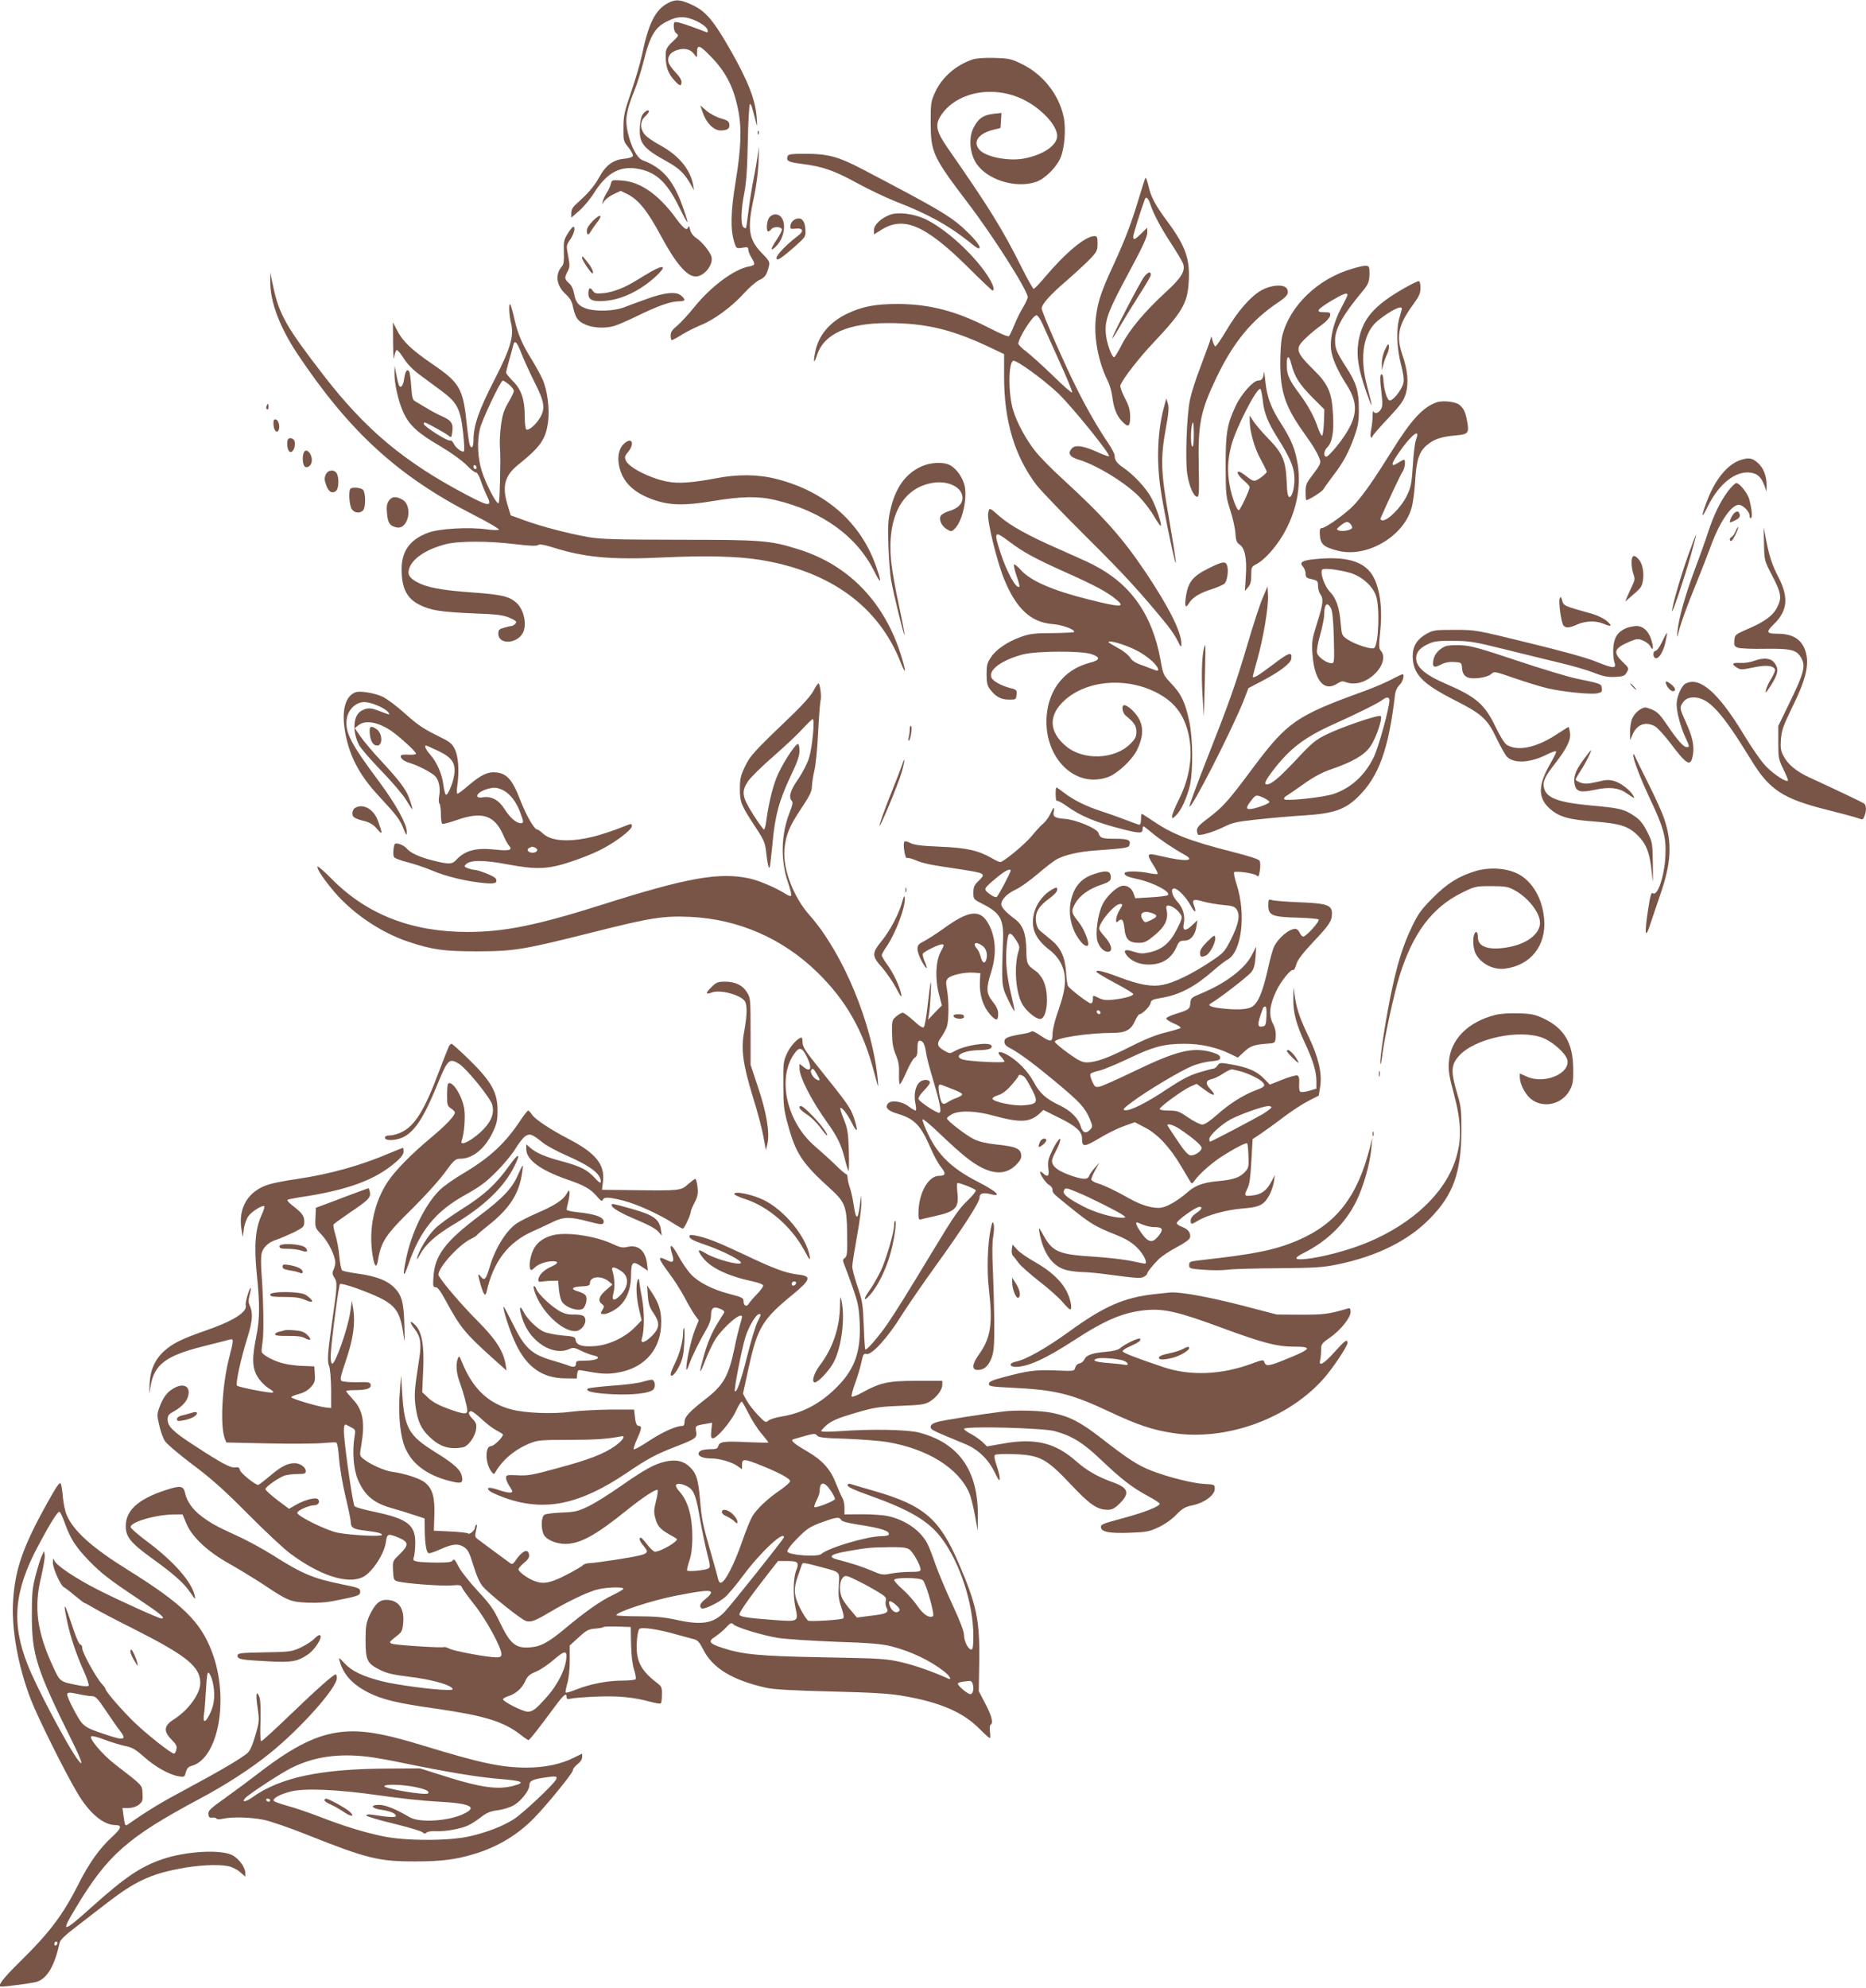 <?xml version="1.0" standalone="no"?>
<!DOCTYPE svg PUBLIC "-//W3C//DTD SVG 20010904//EN"
 "http://www.w3.org/TR/2001/REC-SVG-20010904/DTD/svg10.dtd">
<svg version="1.0" xmlns="http://www.w3.org/2000/svg"
 width="1202pt" height="1280pt" viewBox="0 0 1202 1280"
 preserveAspectRatio="xMidYMid meet">
<g transform="translate(0,1280) scale(0.1,-0.1)"
fill="#795548" stroke="none">
<path d="M4295 12776 c-76 -44 -119 -132 -160 -331 -9 -44 -39 -147 -67 -230
-46 -134 -52 -159 -52 -236 -1 -84 0 -88 32 -128 19 -23 31 -48 29 -55 -3 -8
-27 -15 -56 -18 -72 -7 -119 -42 -161 -119 -33 -59 -72 -105 -148 -172 -22
-20 -32 -38 -32 -58 l0 -30 50 43 c28 24 71 75 96 115 79 126 162 174 272 158
123 -18 196 -83 277 -249 60 -121 67 -126 31 -20 -64 189 -132 271 -268 323
-34 13 -73 86 -94 178 -19 83 -10 138 41 266 19 46 45 130 59 185 43 175 76
230 163 269 43 20 66 24 104 21 56 -6 142 -53 147 -82 3 -15 0 -17 -14 -11
-51 21 -143 53 -171 60 -32 6 -33 5 -33 -26 0 -19 7 -37 18 -45 16 -11 13 -16
-25 -52 -30 -27 -43 -48 -44 -68 -5 -86 11 -135 59 -186 31 -34 42 -35 42 -5
0 13 -15 37 -34 56 -19 19 -40 47 -47 62 -16 40 8 75 60 89 46 12 82 2 105
-32 16 -22 16 -22 16 15 0 52 16 48 83 -21 100 -101 151 -197 181 -345 25
-118 20 -250 -15 -464 -33 -199 -35 -313 -8 -396 12 -37 14 -38 51 -32 33 6
38 4 38 -12 0 -10 9 -33 20 -51 27 -44 26 -50 -17 -58 -93 -17 -244 -129 -347
-257 -41 -51 -93 -107 -115 -125 -31 -25 -41 -40 -41 -62 0 -17 3 -30 8 -30 4
0 34 16 67 37 33 20 86 46 117 59 85 33 202 119 276 201 37 41 82 80 103 90
37 16 50 36 63 94 5 23 -3 36 -47 80 -85 87 -95 156 -51 356 15 70 27 161 30
223 l3 105 -13 -85 c-7 -47 -21 -121 -30 -165 -8 -44 -20 -123 -26 -174 -6
-52 -13 -97 -15 -100 -3 -2 -11 1 -17 7 -17 17 -15 112 6 217 13 65 20 158 23
333 3 133 9 242 14 242 8 0 14 -19 38 -115 9 -35 10 -31 5 30 -8 112 -55 232
-165 426 -114 200 -163 258 -256 300 -74 34 -105 35 -158 5z"/>
<path d="M6265 12417 c-107 -36 -197 -114 -241 -210 -27 -59 -29 -69 -29 -197
1 -191 13 -218 236 -512 164 -214 389 -568 389 -611 0 -9 -14 -39 -30 -66 -17
-27 -42 -78 -56 -113 -14 -35 -30 -67 -34 -72 -6 -6 -57 16 -127 52 -212 109
-383 154 -588 155 -149 0 -233 -16 -333 -65 -113 -56 -182 -141 -202 -250 -13
-67 -6 -72 14 -11 45 134 199 203 456 203 245 0 418 -42 666 -161 l82 -39 0
-142 c-1 -286 68 -516 209 -701 26 -34 172 -186 324 -337 243 -241 345 -353
517 -563 23 -29 54 -74 67 -101 23 -46 25 -48 25 -20 -1 77 -79 233 -230 459
-151 224 -267 355 -539 605 -63 57 -138 133 -167 169 -60 73 -124 189 -148
271 -32 106 -31 307 1 317 20 7 196 -121 290 -210 92 -89 343 -399 326 -404
-5 -2 -39 10 -75 27 -89 40 -139 47 -162 25 -31 -32 -17 -57 44 -75 117 -35
303 -150 390 -240 30 -31 73 -87 94 -124 21 -36 41 -64 43 -62 9 8 -29 121
-59 178 -33 63 -114 151 -182 197 -43 30 -56 48 -56 79 0 9 -18 44 -40 77 -67
98 -144 232 -207 360 -77 153 -223 487 -223 509 0 27 55 89 164 182 55 48 122
110 149 138 43 45 47 55 47 98 0 42 -3 48 -20 48 -58 0 -185 -106 -317 -262
-36 -43 -70 -78 -74 -78 -5 0 -40 62 -78 138 -124 248 -207 382 -477 770 -77
112 -84 152 -35 220 106 145 340 184 529 88 113 -57 212 -165 212 -231 0 -61
-91 -123 -216 -146 -97 -18 -241 10 -283 55 -47 50 -11 105 85 130 l49 12 3
49 3 48 -53 -6 c-65 -8 -96 -30 -126 -88 -32 -60 -27 -157 12 -223 65 -111
257 -173 390 -127 56 19 130 92 157 154 27 63 37 189 20 267 -30 141 -132 270
-265 336 -71 35 -84 38 -179 41 -66 2 -116 -2 -142 -10z m451 -1704 c14 -32
64 -143 111 -246 47 -103 83 -191 79 -194 -3 -4 -59 45 -123 108 -65 63 -142
132 -170 154 -29 21 -53 45 -53 52 0 37 93 183 116 183 9 0 26 -24 40 -57z"/>
<path d="M4527 12075 c22 -66 71 -115 114 -115 45 0 61 12 57 40 -2 19 -14 26
-55 38 -29 8 -70 30 -92 49 l-40 34 16 -46z"/>
<path d="M4144 12069 c-12 -14 -19 -40 -22 -83 -7 -108 18 -140 178 -228 73
-41 107 -73 145 -138 l26 -45 -6 35 c-19 101 -94 190 -213 255 -41 22 -85 52
-98 68 -32 38 -32 86 1 117 14 13 25 27 25 32 0 14 -16 9 -36 -13z"/>
<path d="M4881 11944 c0 -11 3 -14 6 -6 3 7 2 16 -1 19 -3 4 -6 -2 -5 -13z"/>
<path d="M5074 11795 c-12 -31 3 -39 97 -51 132 -17 205 -43 354 -125 72 -39
181 -91 244 -116 207 -80 338 -152 474 -260 55 -45 67 -50 67 -34 0 11 -29 49
-67 86 -108 107 -164 141 -679 411 -164 86 -228 104 -382 104 -81 0 -104 -3
-108 -15z"/>
<path d="M7378 11654 c-3 -5 -22 -65 -43 -134 -48 -160 -89 -266 -164 -429
-76 -164 -99 -232 -111 -329 -17 -127 14 -292 77 -417 11 -22 24 -67 28 -100
9 -73 28 -121 62 -157 41 -43 53 -37 53 30 -1 45 -8 70 -35 121 -18 35 -31 71
-28 80 16 43 118 174 213 275 185 196 219 253 227 389 10 147 -20 232 -134
387 -84 113 -109 161 -126 237 -8 31 -16 53 -19 47z m33 -172 c20 -61 68 -151
135 -253 35 -53 69 -110 75 -127 16 -47 -11 -91 -114 -185 -131 -120 -231
-239 -280 -334 -23 -46 -46 -83 -50 -83 -16 0 -50 95 -54 154 -7 86 16 146
152 398 83 154 115 223 115 248 l0 34 -38 -37 c-43 -42 -52 -45 -52 -19 0 14
48 167 75 240 8 20 22 6 36 -36z"/>
<path d="M7370 11018 c-29 -39 -211 -390 -205 -396 2 -2 23 31 47 73 24 42 78
130 120 196 42 65 78 126 80 135 5 30 -17 25 -42 -8z"/>
<path d="M3934 11614 c-4 -16 -15 -40 -25 -54 -9 -14 -20 -36 -24 -50 l-7 -25
17 23 c9 12 36 32 60 43 l43 20 44 -21 c72 -37 128 -107 214 -266 96 -179 168
-264 225 -264 58 0 120 82 100 133 -15 36 -58 88 -94 113 -22 15 -37 35 -42
56 -5 21 -9 27 -12 16 -7 -27 -29 -11 -82 61 -113 153 -228 231 -348 239 -61
4 -62 4 -69 -24z"/>
<path d="M5732 11417 c-57 -22 -102 -64 -102 -97 l0 -29 50 31 c142 88 281 28
551 -238 85 -85 158 -154 162 -154 18 0 3 44 -34 99 -93 140 -272 301 -400
361 -76 35 -174 47 -227 27z"/>
<path d="M3822 11381 c-27 -27 -42 -50 -42 -66 0 -30 11 -32 25 -6 6 11 23 35
38 55 42 52 28 64 -21 17z"/>
<path d="M4957 11402 c-18 -19 -24 -92 -8 -92 5 0 14 7 21 16 15 17 61 15 67
-2 2 -6 -12 -35 -32 -64 -41 -60 -46 -83 -11 -51 76 71 75 211 -1 211 -11 0
-27 -8 -36 -18z"/>
<path d="M5120 11387 c-15 -7 -26 -23 -28 -38 -3 -23 0 -25 31 -21 51 6 58
-16 16 -47 -96 -73 -163 -151 -128 -151 12 0 79 54 141 112 36 34 39 40 36 84
-4 58 -29 80 -68 61z"/>
<path d="M3657 11296 c-25 -40 -27 -52 -25 -119 2 -58 -1 -79 -13 -93 -45 -51
-35 -122 23 -176 31 -29 42 -48 49 -84 5 -26 16 -58 25 -72 34 -53 146 -76
239 -51 22 6 89 35 150 65 134 65 216 94 267 94 43 0 47 9 17 36 -32 29 -106
22 -224 -21 -55 -20 -124 -45 -152 -56 -58 -21 -165 -25 -225 -9 -57 16 -79
40 -89 95 -6 33 -17 58 -34 72 -29 26 -30 34 -9 75 15 28 15 40 4 100 -13 66
-13 68 13 106 25 36 36 82 20 82 -5 0 -21 -20 -36 -44z"/>
<path d="M3750 11139 c0 -8 16 -36 35 -63 26 -37 35 -44 35 -29 0 11 -14 38
-31 59 -40 50 -39 50 -39 33z"/>
<path d="M8711 11070 c-221 -63 -404 -239 -452 -435 -7 -28 -12 -104 -12 -170
0 -190 32 -285 158 -460 57 -79 87 -131 99 -171 4 -15 -7 -37 -44 -85 -45 -58
-50 -69 -50 -116 0 -29 2 -53 4 -53 16 0 101 54 110 69 6 11 35 50 63 88 66
85 104 156 139 258 23 66 28 97 27 175 0 112 -16 164 -79 262 -65 101 -74 123
-74 177 0 75 51 166 182 322 35 42 42 65 39 132 -1 33 -17 34 -110 7z m-31
-169 c0 -5 -18 -42 -40 -83 -49 -92 -74 -193 -66 -268 7 -57 41 -136 102 -230
83 -131 69 -222 -61 -388 -31 -39 -63 -72 -71 -72 -20 0 -17 37 5 59 32 32 44
96 38 206 -7 148 -29 200 -129 298 -86 85 -103 114 -89 150 10 24 71 82 151
140 25 18 46 43 48 55 3 20 -1 22 -38 22 -59 0 -49 16 45 73 77 46 105 56 105
38z m-361 -447 c20 -79 50 -126 132 -210 l80 -80 -3 -85 c-2 -46 -7 -84 -12
-84 -5 0 -17 23 -26 50 -26 75 -62 142 -120 220 -58 78 -77 115 -80 160 -6 86
11 102 29 29z"/>
<path d="M4195 11052 c-27 -16 -70 -41 -95 -57 -72 -45 -147 -75 -209 -82 -52
-5 -60 -3 -73 16 -18 25 -28 18 -28 -20 0 -40 29 -53 109 -46 108 9 226 66
326 158 70 65 56 79 -30 31z"/>
<path d="M1741 10990 c-2 -131 60 -296 176 -470 334 -500 649 -788 1136 -1036
93 -47 165 -90 161 -94 -5 -4 -40 -3 -79 2 -113 16 -309 5 -378 -22 -117 -44
-170 -118 -170 -235 0 -123 34 -189 118 -230 71 -35 135 -45 345 -54 158 -6
192 -11 234 -29 41 -19 47 -24 36 -37 -7 -8 -18 -15 -24 -15 -6 0 -28 -5 -48
-11 -33 -9 -38 -14 -38 -39 0 -72 121 -67 159 7 26 52 6 147 -40 190 -48 44
-96 55 -290 69 -196 14 -291 32 -354 67 -47 27 -60 46 -51 80 16 67 108 130
236 163 83 22 277 22 454 0 90 -11 133 -12 142 -5 9 7 35 3 91 -14 208 -66
379 -82 713 -66 273 13 487 8 630 -16 450 -74 760 -300 901 -658 36 -91 37
-65 3 45 -108 343 -337 580 -659 681 -184 58 -237 62 -770 62 -420 1 -504 3
-590 18 -128 23 -296 67 -407 107 l-88 32 -20 65 c-37 121 -20 190 67 260 145
117 178 164 193 274 12 84 -4 209 -36 279 -14 30 -45 87 -70 127 -59 94 -88
162 -109 253 -9 41 -21 84 -25 95 -14 31 -12 -57 1 -112 22 -85 -1 -164 -108
-372 -98 -191 -133 -291 -133 -383 0 -48 -12 -63 -25 -30 -3 9 -13 76 -20 147
-23 215 -46 253 -221 372 -134 92 -190 145 -227 218 l-26 50 1 -135 c1 -77 4
-116 7 -91 3 25 11 46 16 47 6 2 26 -22 45 -52 22 -36 60 -75 105 -108 39 -29
102 -76 142 -105 98 -73 119 -114 136 -265 7 -64 10 -119 5 -122 -12 -8 -54
24 -66 51 -7 15 -17 22 -25 19 -15 -5 -167 91 -167 107 0 5 2 9 6 9 10 0 138
-71 155 -86 15 -13 17 -11 22 21 9 56 -5 79 -64 104 -29 13 -75 37 -103 55
-28 17 -60 36 -71 42 -17 9 -21 25 -26 96 -3 47 -9 90 -13 96 -12 20 -25 4
-32 -43 -6 -44 -19 -64 -31 -51 -4 3 -12 34 -19 69 l-12 62 -1 -47 c-1 -67 25
-183 58 -255 39 -82 92 -131 236 -215 71 -42 140 -92 170 -122 27 -28 55 -50
62 -48 6 1 19 -21 29 -50 9 -29 28 -74 41 -101 35 -71 14 -70 -133 8 -399 210
-648 418 -919 768 -241 312 -287 393 -325 572 l-19 90 0 -55z m1618 -466 c15
-39 53 -122 84 -184 65 -128 71 -171 34 -232 -26 -43 -72 -82 -87 -73 -5 3
-10 41 -10 84 0 109 -21 173 -76 227 -24 25 -44 49 -44 55 0 6 9 41 19 77 11
37 22 80 26 95 9 43 24 29 54 -49z m-80 -200 c17 -14 31 -32 31 -41 0 -8 -16
-42 -36 -75 -28 -48 -38 -79 -47 -147 -6 -47 -9 -106 -7 -131 2 -25 3 -70 3
-100 -3 -217 -6 -270 -13 -270 -16 0 -82 129 -106 206 -27 83 -32 192 -13 272
13 57 134 312 148 312 5 0 23 -12 40 -26z m-209 -535 c0 -5 -4 -9 -10 -9 -5 0
-10 7 -10 16 0 8 5 12 10 9 6 -3 10 -10 10 -16z"/>
<path d="M9046 10945 c-198 -113 -272 -200 -296 -348 -14 -88 0 -174 50 -317
45 -128 46 -117 5 39 -49 186 -22 342 72 418 81 64 153 100 153 76 0 -5 -7
-30 -15 -57 -22 -73 -18 -195 9 -300 16 -62 21 -98 16 -122 -10 -43 -67 -116
-89 -112 -17 3 -38 76 -40 136 -1 17 -5 32 -11 32 -12 0 -12 -30 0 -130 7 -60
6 -80 -6 -97 -16 -25 -40 -30 -47 -10 -2 6 -5 -6 -5 -28 0 -22 -4 -62 -9 -88
-6 -26 -6 -50 -1 -53 4 -3 8 -1 8 5 0 6 45 58 100 116 84 90 102 115 116 162
19 67 12 148 -22 247 -42 123 -28 193 70 327 38 52 46 71 46 106 0 28 -4 43
-12 43 -7 0 -48 -20 -92 -45z"/>
<path d="M8124 10930 c-69 -39 -150 -132 -224 -257 -34 -57 -66 -103 -71 -103
-4 0 -12 15 -17 33 l-9 32 -12 -40 c-8 -22 -35 -96 -61 -165 -27 -69 -56 -161
-65 -205 -21 -102 -31 -388 -17 -478 12 -77 40 -141 62 -145 14 -2 15 21 12
190 -6 277 10 360 113 575 109 229 227 372 401 488 57 38 69 57 54 86 -17 31
-102 26 -166 -11z m-434 -931 c0 -51 -4 -78 -10 -74 -14 9 -9 155 6 155 2 0 4
-36 4 -81z"/>
<path d="M8922 10550 c-13 -27 -21 -63 -21 -90 l1 -45 9 38 c5 21 16 51 25 68
8 17 13 40 11 52 -3 18 -7 14 -25 -23z"/>
<path d="M8141 10403 c-2 -37 -12 -53 -36 -53 -32 0 -110 -88 -145 -163 -56
-119 -65 -173 -65 -387 1 -187 2 -199 30 -285 16 -49 31 -116 33 -148 3 -47 8
-61 27 -73 34 -22 48 -91 40 -204 l-6 -95 20 24 c16 17 21 37 21 78 0 51 2 55
33 71 52 27 122 105 172 189 84 144 117 300 95 449 -15 99 -43 167 -108 267
-64 99 -90 167 -101 270 -4 45 -9 72 -10 60z m-7 -178 c8 -82 32 -143 95 -243
77 -123 103 -181 108 -241 6 -64 -11 -141 -31 -141 -10 0 -15 26 -18 103 -6
131 -26 179 -117 272 -38 39 -80 88 -95 110 l-26 40 0 -35 c1 -69 30 -173 70
-246 22 -40 40 -77 40 -82 0 -5 -18 -22 -39 -37 -43 -29 -44 -29 -103 17 -55
43 -63 15 -10 -32 23 -19 42 -40 42 -46 0 -17 -58 -142 -69 -148 -12 -8 -46
82 -60 159 -16 87 -13 162 9 251 28 113 167 383 189 370 4 -3 11 -35 15 -71z"/>
<path d="M7501 10191 c-44 -155 -53 -351 -25 -539 21 -147 104 -541 98 -467
-3 33 -24 164 -46 290 -50 283 -53 375 -19 562 19 102 22 139 14 165 l-10 33
-12 -44z"/>
<path d="M9258 10211 c-89 -29 -166 -111 -292 -314 -115 -184 -178 -275 -240
-344 -49 -54 -186 -153 -212 -153 -12 0 -14 -11 -12 -46 4 -58 26 -77 117
-100 185 -47 423 92 474 277 9 30 18 101 22 159 8 146 25 200 75 243 47 40 95
56 190 64 79 7 85 15 70 95 -11 56 -20 76 -48 101 -22 20 -104 30 -144 18z
m-128 -210 c0 -5 -5 -22 -10 -37 -6 -14 -15 -87 -19 -161 -8 -121 -13 -142
-41 -199 -33 -68 -118 -154 -152 -154 -12 0 -18 5 -15 13 40 93 129 282 141
299 16 22 22 78 10 78 -4 0 -22 -9 -40 -21 -47 -29 -45 -8 7 67 63 91 119 145
119 115z m-432 -573 c7 -7 12 -18 12 -25 0 -15 -63 -28 -87 -18 -16 6 -14 10
12 31 34 27 46 29 63 12z"/>
<path d="M1717 10185 c-4 -8 -2 -17 3 -20 6 -4 10 3 10 14 0 25 -6 27 -13 6z"/>
<path d="M1762 10063 c3 -38 24 -56 34 -29 9 24 -4 66 -22 66 -11 0 -14 -9
-12 -37z"/>
<path d="M1857 9974 c-9 -9 -9 -47 -1 -68 16 -41 51 3 42 51 -3 18 -29 29 -41
17z"/>
<path d="M4026 9949 c-38 -30 -52 -87 -37 -153 22 -99 91 -167 216 -212 105
-38 203 -41 386 -10 187 31 295 33 406 6 300 -72 522 -232 635 -459 43 -87 49
-76 14 25 -97 287 -326 489 -643 570 -121 31 -251 32 -395 4 -147 -28 -242
-35 -313 -20 -111 22 -243 90 -263 134 -10 22 -8 30 13 55 43 51 29 98 -19 60z"/>
<path d="M1956 9884 c-9 -23 -7 -67 4 -84 12 -19 44 -2 48 27 7 49 -37 97 -52
57z"/>
<path d="M11217 9840 c-84 -25 -163 -118 -216 -252 -45 -115 -45 -141 0 -48
74 150 184 234 282 216 41 -8 64 -31 83 -83 l13 -38 1 39 c0 61 -20 114 -57
146 -34 31 -57 35 -106 20z"/>
<path d="M5933 9796 c-103 -48 -167 -139 -199 -285 -13 -59 -16 -106 -11 -230
3 -86 11 -183 17 -216 18 -98 82 -357 86 -352 3 2 -14 89 -36 192 -23 104 -45
232 -50 284 -26 281 69 465 261 501 103 20 199 -26 199 -95 0 -39 -30 -69 -88
-86 -24 -7 -48 -21 -53 -31 -13 -25 8 -68 43 -87 24 -14 28 -14 46 3 53 47 88
212 62 292 -16 51 -54 100 -90 119 -44 23 -126 19 -187 -9z"/>
<path d="M2098 9744 c-9 -20 -9 -34 3 -67 15 -44 39 -58 64 -37 17 14 20 82 5
111 -16 29 -58 25 -72 -7z"/>
<path d="M11131 9638 c-50 -68 -91 -152 -126 -258 -15 -47 -54 -157 -87 -244
-64 -172 -102 -309 -112 -396 -5 -55 -5 -55 15 20 11 41 54 158 96 260 41 101
86 216 100 255 57 160 134 275 184 275 26 0 69 -44 69 -70 0 -12 4 -19 9 -15
10 6 6 53 -10 118 -11 41 -63 107 -85 107 -7 0 -31 -24 -53 -52z"/>
<path d="M2257 9653 c-13 -13 -7 -109 9 -131 18 -26 56 -29 74 -6 16 19 16
110 -1 130 -12 14 -70 20 -82 7z"/>
<path d="M2504 9575 c-13 -20 -15 -39 -11 -82 6 -61 18 -78 59 -88 79 -20 112
142 37 180 -41 22 -66 18 -85 -10z"/>
<path d="M6365 9493 c-7 -47 58 -313 105 -426 78 -188 172 -274 310 -285 60
-4 140 -33 140 -50 0 -4 -62 -7 -138 -8 -116 0 -147 -4 -202 -23 -87 -30 -164
-82 -197 -133 -24 -35 -28 -52 -28 -109 0 -53 5 -74 21 -95 36 -48 70 -68 121
-68 47 -1 48 0 51 31 3 30 1 33 -40 43 -65 18 -116 47 -123 71 -16 49 72 111
205 146 87 22 374 24 440 2 61 -20 57 -39 -10 -56 -140 -36 -238 -138 -269
-281 -60 -286 149 -536 383 -456 62 21 158 110 191 177 36 76 42 134 17 189
-19 43 -75 98 -100 98 -20 0 -13 -49 10 -68 53 -42 68 -65 68 -103 0 -32 -7
-46 -39 -78 -101 -101 -302 -108 -413 -16 -112 93 -116 199 -13 294 151 140
428 155 627 34 92 -55 146 -132 173 -245 31 -134 11 -281 -60 -423 -25 -50
-45 -99 -45 -109 0 -18 2 -18 25 4 34 32 73 118 91 198 20 98 18 297 -5 407
-26 122 -51 176 -115 243 -52 55 -54 60 -70 151 -53 295 -193 493 -436 616
-30 16 -135 63 -233 106 -178 78 -300 145 -367 204 -70 61 -67 60 -75 18z
m139 -182 c89 -67 160 -106 370 -200 183 -82 263 -125 319 -173 59 -49 24 -49
-182 3 -229 57 -372 119 -435 189 -21 23 -40 39 -44 35 -4 -3 4 -36 16 -72 13
-36 21 -67 18 -70 -19 -19 -80 93 -122 220 -44 138 -39 143 60 68z m742 -666
c78 -29 125 -57 177 -103 39 -36 51 -70 20 -57 -10 4 -47 18 -83 31 -47 16
-69 31 -80 50 -9 15 -41 42 -73 59 -31 17 -60 35 -64 38 -15 15 41 5 103 -18z"/>
<path d="M11168 9493 c-9 -10 -19 -28 -22 -39 -7 -21 -6 -22 29 -5 24 11 34
22 32 35 -3 26 -20 30 -39 9z"/>
<path d="M11180 9380 c-7 -17 -19 -34 -28 -39 -9 -5 -12 -13 -7 -21 6 -9 16 2
32 34 14 27 22 50 20 52 -2 3 -10 -9 -17 -26z"/>
<path d="M11363 9298 c2 -106 3 -108 49 -197 61 -116 67 -147 38 -207 -28 -57
-81 -96 -193 -144 -80 -35 -82 -37 -85 -73 -3 -32 0 -38 22 -47 14 -5 94 -9
178 -7 172 2 204 -7 234 -65 25 -48 12 -96 -74 -273 l-77 -159 0 -106 c0 -99
2 -109 33 -173 19 -38 32 -71 29 -73 -11 -12 -90 40 -139 90 -31 31 -93 120
-148 211 -161 266 -282 372 -372 324 -27 -14 -58 -85 -58 -133 0 -50 26 -148
56 -212 28 -60 29 -64 9 -64 -20 0 -58 42 -125 141 -56 82 -67 92 -133 113
-26 8 -76 -30 -93 -70 -8 -18 -14 -57 -14 -86 l1 -53 15 35 c28 66 83 87 143
55 16 -8 60 -56 99 -107 108 -144 133 -158 147 -79 10 60 -2 116 -46 213 -35
76 -38 90 -28 110 18 34 40 47 76 48 98 1 181 -89 374 -404 117 -192 205 -249
489 -320 96 -24 188 -49 203 -55 25 -10 29 -8 37 15 14 35 12 70 -2 81 -12 8
-190 93 -349 166 -88 40 -142 85 -171 141 -17 32 -20 53 -16 107 5 58 15 87
73 206 91 185 112 279 84 364 -25 74 -82 109 -179 109 -72 0 -76 11 -24 61 87
84 97 170 34 295 -45 86 -64 145 -85 256 l-14 73 2 -107z"/>
<path d="M10870 9213 c-48 -138 -101 -321 -99 -347 1 -18 78 209 119 354 21
74 37 136 36 138 -2 1 -27 -64 -56 -145z"/>
<path d="M10510 9178 c0 -23 5 -56 12 -75 10 -28 9 -38 -6 -70 -10 -21 -25
-53 -33 -72 l-14 -34 54 47 c48 41 55 52 61 94 7 53 -5 106 -30 133 -29 32
-44 24 -44 -23z"/>
<path d="M8467 9200 c-79 -8 -99 -21 -74 -48 9 -10 17 -31 17 -45 0 -21 6 -28
28 -33 49 -11 52 -13 52 -47 0 -18 7 -42 15 -53 22 -29 18 -62 -21 -186 -32
-102 -35 -121 -30 -193 11 -175 74 -252 160 -196 22 15 35 17 53 10 59 -22
129 -4 186 50 55 50 73 117 42 151 -14 15 -14 32 -4 128 18 173 -10 322 -74
390 -63 67 -173 90 -350 72z m226 -87 c76 -21 149 -84 171 -150 25 -73 17
-306 -11 -334 -14 -14 -123 21 -174 55 -35 24 -36 27 -43 104 -8 101 -29 161
-70 203 -33 34 -63 119 -50 141 8 12 95 3 177 -19z m-119 -230 c9 -20 15 -77
18 -190 4 -155 3 -163 -15 -163 -31 0 -86 39 -93 66 -4 14 5 64 20 117 14 50
26 109 26 129 0 69 19 88 44 41z"/>
<path d="M7781 9139 c-96 -48 -127 -86 -141 -174 -11 -70 -4 -87 20 -47 23 37
67 64 152 91 36 12 72 28 78 36 15 18 24 78 16 109 -9 36 -29 33 -125 -15z"/>
<path d="M8133 8949 c-18 -42 -62 -177 -98 -300 -78 -263 -119 -377 -267 -752
-60 -152 -108 -283 -106 -289 9 -26 272 489 348 679 l32 83 88 46 c114 60 184
113 188 143 7 49 -15 41 -120 -39 -94 -71 -128 -91 -128 -75 0 3 13 52 29 109
39 138 73 341 69 413 l-3 58 -32 -76z"/>
<path d="M10047 8947 c-9 -23 10 -156 24 -174 16 -18 39 -16 90 7 53 23 116
25 166 5 53 -22 62 -18 26 15 -18 16 -58 36 -90 46 -190 53 -190 53 -200 87
-7 26 -10 29 -16 14z"/>
<path d="M10475 8756 c-55 -24 -78 -60 -83 -126 -2 -32 1 -73 6 -90 17 -46 -1
-47 -116 0 -64 26 -221 69 -439 122 -338 83 -338 83 -473 83 -126 0 -138 -2
-180 -25 -62 -35 -90 -80 -90 -144 1 -114 59 -176 265 -281 182 -92 215 -122
276 -250 27 -56 57 -109 68 -119 49 -44 151 -37 261 19 27 14 51 21 54 17 2
-4 -13 -36 -34 -72 -84 -144 -86 -227 -5 -298 58 -51 120 -69 285 -81 167 -13
220 -30 281 -91 55 -55 77 -114 89 -238 8 -82 8 -78 7 54 -2 140 -3 142 -37
210 -27 53 -46 76 -83 101 -65 44 -96 51 -277 67 -214 20 -290 48 -305 116 -8
38 7 72 71 153 77 99 105 155 97 201 -3 20 -7 36 -9 36 -2 0 -38 -23 -80 -50
-130 -85 -251 -109 -320 -64 -14 10 -44 59 -72 118 -70 144 -124 190 -324 276
-116 50 -175 97 -184 146 -8 46 15 80 74 107 40 19 65 22 162 21 105 0 134 -5
340 -56 124 -31 284 -70 355 -87 72 -17 166 -44 209 -61 63 -25 92 -30 140
-28 53 3 62 6 75 30 15 25 14 28 -27 67 -64 62 -55 87 45 130 48 20 56 20 87
7 19 -8 40 -24 46 -36 18 -33 23 -17 10 31 -16 62 -54 99 -99 99 -20 -1 -49
-7 -66 -14z"/>
<path d="M10707 8669 c-15 -32 -34 -59 -42 -59 -17 0 -20 -36 -4 -46 20 -12
51 33 66 96 7 34 13 64 11 65 -2 2 -16 -23 -31 -56z"/>
<path d="M7756 8628 c-14 -52 -18 -172 -10 -304 l9 -139 6 230 c3 127 5 231 3
233 -1 1 -4 -8 -8 -20z"/>
<path d="M9310 8639 c-40 -17 -69 -50 -76 -85 -9 -49 1 -57 47 -33 28 14 55
19 87 17 46 -3 47 -3 50 -41 5 -54 35 -71 110 -62 34 4 65 14 77 25 20 19 23
18 150 -26 72 -25 167 -54 212 -65 98 -23 275 -41 321 -33 29 6 33 10 30 33
-3 29 -3 29 -158 61 -58 12 -233 65 -389 117 -236 79 -296 96 -360 99 -42 2
-87 -1 -101 -7z"/>
<path d="M11295 8544 c-22 -8 -59 -14 -82 -12 -54 3 -62 -6 -28 -28 26 -17 32
-17 110 -1 82 17 124 13 139 -12 3 -5 -7 -31 -23 -58 -17 -26 -33 -61 -36 -78
-5 -23 3 -14 34 35 46 73 51 105 20 144 -24 30 -69 34 -134 10z"/>
<path d="M8954 8421 c-38 -20 -113 -51 -165 -70 -442 -160 -496 -198 -722
-500 -156 -210 -191 -248 -284 -318 -55 -41 -73 -60 -73 -78 0 -13 4 -26 8
-29 14 -8 103 19 167 51 51 26 82 33 210 47 83 9 218 21 300 26 190 11 269 37
351 118 135 130 199 307 240 658 3 26 14 50 29 64 23 21 35 72 18 69 -5 -1
-40 -18 -79 -38z m-4 -131 c0 -47 -71 -305 -101 -365 -57 -117 -145 -197 -257
-236 -62 -22 -306 -48 -319 -35 -4 5 0 13 10 20 11 6 62 41 114 78 66 47 121
76 177 95 140 48 215 92 253 147 37 53 81 183 67 196 -12 11 -250 -70 -350
-119 -71 -35 -94 -54 -198 -166 -108 -114 -156 -155 -186 -155 -19 0 -10 23
32 79 113 150 206 222 404 311 147 66 282 133 309 154 28 21 45 20 45 -4z
m-809 -627 c21 -10 37 -22 36 -27 -4 -12 -94 -44 -126 -45 -27 -1 -24 14 12
59 26 34 30 35 78 13z"/>
<path d="M10730 8408 c0 -21 29 -58 46 -58 24 0 16 25 -16 48 -20 15 -30 18
-30 10z"/>
<path d="M5240 8353 c-14 -28 -67 -88 -124 -143 -265 -254 -285 -276 -318
-347 -28 -58 -32 -79 -32 -143 0 -85 8 -105 103 -249 49 -74 60 -99 65 -148 9
-79 17 -115 23 -109 3 3 11 72 19 153 15 178 43 281 119 441 41 85 55 126 55
158 0 24 -4 44 -10 44 -19 0 -110 -143 -139 -219 -28 -72 -52 -177 -66 -283
-3 -27 -10 -48 -14 -48 -5 0 -36 44 -70 97 -72 115 -77 146 -32 214 16 24 89
95 161 158 72 63 158 143 189 178 32 35 62 63 66 63 15 0 -3 -185 -24 -251
-12 -37 -43 -97 -71 -137 -50 -71 -62 -116 -39 -139 8 -8 4 -28 -15 -75 -55
-139 -59 -308 -10 -449 15 -43 24 -82 20 -86 -4 -4 -19 1 -34 11 -62 40 -172
87 -237 101 -195 41 -401 4 -955 -172 -411 -130 -623 -173 -858 -173 -360 0
-648 112 -874 340 -48 49 -90 85 -93 81 -7 -12 44 -88 113 -168 119 -138 299
-258 472 -316 157 -52 230 -62 445 -62 241 1 294 10 748 124 368 93 451 106
625 98 310 -15 596 -140 820 -360 184 -181 293 -373 363 -642 28 -105 29 -107
23 -45 -34 358 -224 816 -441 1060 -102 115 -171 296 -160 420 8 94 32 151
109 266 54 81 68 110 68 141 1 21 7 65 15 98 9 33 20 145 25 249 5 105 13 199
16 209 7 22 -4 107 -14 107 -4 0 -18 -21 -32 -47z"/>
<path d="M10515 8380 c10 -11 20 -20 23 -20 3 0 -3 9 -13 20 -10 11 -20 20
-23 20 -3 0 3 -9 13 -20z"/>
<path d="M2290 8343 c-62 -23 -88 -107 -71 -229 24 -168 89 -298 223 -441 115
-124 135 -151 158 -210 18 -45 19 -46 20 -17 0 49 -70 176 -176 319 -183 245
-221 318 -211 402 7 63 58 113 114 113 42 0 130 -37 152 -63 17 -22 13 -21
-49 3 -61 24 -82 25 -120 5 -55 -28 -63 -130 -18 -220 11 -22 75 -96 142 -165
67 -69 139 -153 160 -187 21 -35 40 -63 42 -63 3 0 -10 46 -25 83 -19 49 -68
112 -171 223 -55 58 -116 131 -137 161 l-38 55 24 19 c49 40 148 16 240 -58
62 -49 131 -115 131 -126 0 -4 -20 -7 -45 -6 -24 2 -47 0 -50 -3 -13 -13 10
-36 48 -48 59 -17 148 -64 171 -88 24 -27 34 -77 25 -127 -4 -22 -3 -44 2 -49
5 -6 9 -36 9 -67 0 -32 4 -60 9 -63 4 -3 46 8 92 24 164 58 244 32 300 -95 12
-28 28 -58 37 -68 27 -30 4 -37 -86 -27 -127 14 -198 -5 -256 -69 -24 -26 -49
-26 -148 -1 -87 22 -145 49 -170 79 -17 20 -64 38 -74 28 -10 -10 -14 -73 -6
-85 5 -8 43 -22 83 -32 41 -10 113 -34 161 -54 94 -40 221 -70 334 -81 73 -7
90 -1 78 28 -5 14 -111 57 -140 57 -7 0 -25 5 -40 10 -25 10 -26 12 -12 26 28
28 114 28 268 -1 187 -35 262 -32 413 19 60 20 141 52 180 72 97 48 207 131
207 155 0 18 -2 18 -52 -2 -150 -60 -270 -89 -365 -89 -75 0 -124 14 -157 45
-15 14 -31 25 -36 25 -19 0 -71 92 -110 192 -48 126 -85 168 -152 175 -55 6
-98 -14 -183 -86 -32 -28 -63 -51 -68 -51 -5 0 -6 23 -1 53 13 94 7 185 -16
233 -20 40 -31 48 -123 93 -79 39 -123 69 -197 136 -52 47 -117 96 -145 109
-50 24 -146 40 -175 29z m534 -378 c88 -42 112 -78 102 -152 -7 -54 -42 -137
-54 -129 -5 3 -12 32 -16 63 -8 68 -41 145 -85 195 -28 32 -40 58 -26 58 3 0
39 -16 79 -35z m409 -249 c45 -18 91 -74 116 -141 25 -67 26 -75 5 -75 -28 0
-71 38 -104 91 -35 57 -84 84 -137 76 -63 -11 -46 31 22 52 43 13 61 13 98 -3z
m211 -372 c28 -11 18 -34 -14 -34 -30 0 -43 23 -17 33 6 3 13 6 14 6 1 1 8 -2
17 -5z"/>
<path d="M5860 8103 c0 -15 -3 -39 -7 -53 -3 -14 -2 -22 2 -18 12 11 23 88 14
94 -5 3 -9 -7 -9 -23z"/>
<path d="M2382 8075 c6 -50 22 -75 48 -75 37 0 34 79 -4 105 -38 27 -49 20
-44 -30z"/>
<path d="M10197 7905 c-49 -66 -65 -113 -53 -159 11 -44 39 -50 128 -31 93 20
151 14 200 -18 60 -41 61 -41 49 -20 -18 34 -79 82 -121 94 -34 10 -53 10
-113 -5 -57 -13 -79 -14 -105 -5 -17 6 -32 15 -32 20 0 5 16 33 35 62 30 45
70 127 63 127 -2 0 -25 -29 -51 -65z"/>
<path d="M10521 7938 c-1 -27 45 -148 109 -284 87 -184 103 -243 98 -362 -6
-133 -52 -268 -82 -242 -9 7 -17 -20 -30 -108 -23 -151 -19 -192 11 -102 12
36 42 124 66 195 73 208 80 339 26 497 -11 34 -55 131 -98 217 -43 86 -83 167
-89 181 -7 17 -11 20 -11 8z"/>
<path d="M5810 7873 c-7 -21 -41 -108 -75 -193 -34 -85 -65 -171 -69 -190 -10
-51 121 262 144 344 21 74 20 103 0 39z"/>
<path d="M6800 7684 c0 -25 4 -43 8 -40 5 3 31 -11 58 -30 95 -69 193 -109
371 -154 104 -26 123 -26 123 0 0 11 3 20 6 20 3 0 29 -20 57 -44 49 -41 137
-100 206 -138 78 -43 7 -47 -154 -9 -89 22 -93 16 -44 -61 17 -27 29 -51 26
-54 -3 -3 -29 -1 -57 5 -61 13 -147 14 -154 2 -9 -14 15 -27 79 -40 107 -23
226 -87 196 -105 -6 -4 -55 -10 -109 -13 l-99 -6 -11 31 c-12 36 -45 56 -78
48 -37 -10 -100 -71 -123 -121 -30 -64 -46 -180 -32 -233 13 -45 50 -78 77
-68 24 9 10 52 -32 98 -19 21 -34 43 -34 48 0 42 100 160 135 160 19 0 19 -3
-5 -42 -22 -37 -29 -91 -8 -70 24 24 35 12 41 -45 7 -71 29 -93 93 -93 37 0
51 7 103 50 65 54 87 99 77 156 -6 27 -4 34 9 34 22 0 61 -27 79 -55 14 -21
12 -28 -22 -96 -44 -88 -95 -132 -176 -150 -46 -10 -62 -9 -103 4 -57 19 -71
10 -44 -25 29 -36 81 -58 139 -58 88 0 148 38 181 114 15 35 22 40 51 40 40 1
68 34 77 91 l6 40 -36 -34 c-40 -38 -61 -34 -52 10 11 51 -4 105 -41 144 -34
36 -46 85 -21 85 24 0 77 -55 107 -110 28 -52 41 -50 20 4 -13 35 0 40 60 22
28 -8 85 -18 126 -22 64 -6 78 -10 91 -31 23 -35 11 -94 -38 -192 -42 -81 -46
-86 -134 -144 -114 -76 -231 -133 -302 -147 -72 -15 -149 -2 -287 50 -103 39
-153 50 -141 31 3 -5 57 -37 120 -71 63 -33 115 -65 115 -70 0 -12 -61 -29
-131 -36 -42 -5 -65 -2 -89 10 -42 20 -40 21 -40 -9 0 -15 -6 -25 -14 -25 -14
0 -137 94 -147 113 -4 7 -9 47 -12 90 -7 97 -34 155 -95 205 -24 20 -56 46
-69 57 -18 15 -26 34 -30 65 -5 57 18 96 87 146 30 22 50 43 50 55 0 18 -2 19
-30 4 -52 -27 -99 -85 -116 -143 -29 -99 1 -175 98 -249 63 -49 98 -117 98
-193 0 -58 -11 -105 -54 -230 -14 -41 -26 -94 -26 -117 0 -53 -11 -55 -79 -9
-28 19 -53 31 -56 26 -3 -4 -24 -11 -48 -15 -103 -17 -127 -26 -127 -51 0 -16
10 -29 33 -40 63 -33 151 -98 297 -219 159 -133 187 -163 220 -239 19 -46 19
-50 4 -67 -28 -31 -50 -23 -63 21 -16 52 -65 101 -138 135 -86 41 -126 77
-163 147 -39 72 -107 142 -173 178 -52 27 -71 21 -39 -13 12 -13 22 -27 22
-32 0 -10 -221 1 -265 13 -71 20 -3 60 105 61 59 1 87 12 76 30 -16 26 -174 1
-238 -37 -28 -16 -30 -16 -66 4 -46 27 -50 45 -19 86 13 18 29 48 36 67 14 42
14 170 1 241 -8 45 -7 56 6 71 20 22 107 41 166 37 l43 -3 -3 -59 c-3 -79 19
-152 63 -204 41 -47 55 -47 55 2 0 23 -11 47 -35 77 -43 54 -44 84 -10 192 36
113 30 223 -18 310 -53 95 -125 88 -290 -32 -45 -32 -101 -68 -124 -80 -36
-18 -43 -26 -43 -52 0 -16 13 -53 30 -82 32 -56 40 -52 15 7 -9 20 -13 41 -10
47 9 13 101 59 120 59 19 0 19 -1 -7 -51 -31 -60 -35 -172 -10 -268 l19 -74
-45 -46 -44 -46 6 35 c8 45 18 218 11 205 -2 -5 -11 -70 -19 -144 -8 -74 -19
-138 -25 -144 -7 -7 -29 7 -66 42 -31 28 -63 51 -70 51 -8 0 -27 -11 -42 -24
-27 -23 -28 -28 -27 -108 1 -63 7 -96 24 -138 18 -42 23 -71 21 -122 -1 -38 1
-68 6 -68 4 0 24 37 43 81 19 44 43 85 53 90 13 7 17 22 17 59 0 36 4 50 14
50 21 0 33 -21 41 -75 3 -27 24 -106 45 -175 43 -144 56 -205 42 -214 -12 -7
-128 69 -135 88 -3 8 11 32 34 54 21 22 39 45 39 52 0 18 -30 23 -56 10 -34
-19 -50 -78 -38 -141 6 -28 7 -49 2 -49 -5 0 -25 12 -44 26 -43 34 -114 44
-134 19 -21 -26 -1 -47 64 -66 107 -32 148 -75 210 -219 20 -47 50 -102 67
-123 34 -42 31 -57 -11 -57 -67 0 -128 -102 -133 -223 -2 -51 1 -61 13 -58 8
2 49 12 90 21 138 31 158 52 147 155 -3 29 -3 56 0 58 5 6 102 -31 118 -45 5
-5 -15 -31 -51 -66 -57 -54 -88 -99 -230 -334 -154 -255 -232 -380 -285 -458
-60 -87 -137 -176 -145 -168 -2 3 -7 63 -9 134 -7 167 -8 173 -44 280 -17 51
-31 105 -31 120 0 16 14 103 30 192 17 90 29 187 29 215 l-2 52 -8 -64 c-13
-99 -25 -98 -40 2 -5 37 -16 85 -24 109 -8 24 -15 53 -15 66 0 12 -4 22 -8 22
-5 0 -38 28 -73 63 -35 34 -93 86 -128 116 -181 154 -246 432 -138 592 34 51
52 49 82 -10 39 -77 30 -109 -19 -70 l-26 20 0 -28 c0 -58 77 -208 181 -353
62 -87 87 -137 110 -227 10 -42 22 -79 25 -82 3 -3 4 55 2 129 -4 119 -8 143
-32 203 -15 38 -26 71 -23 73 9 10 47 -40 77 -100 34 -68 39 -48 10 40 -21 62
-45 95 -222 315 -88 109 -108 140 -108 166 0 18 -3 33 -6 33 -22 0 -71 -52
-93 -99 -25 -53 -26 -64 -25 -206 0 -131 4 -163 28 -250 52 -193 93 -254 278
-421 92 -84 103 -113 105 -284 2 -126 0 -147 -14 -158 -15 -11 -16 -16 -4 -45
7 -17 32 -84 54 -147 35 -100 40 -129 45 -225 8 -185 -31 -297 -142 -410 -107
-110 -226 -173 -363 -195 -37 -6 -75 -18 -85 -27 -15 -14 -21 -10 -67 38 -27
29 -60 71 -72 94 l-23 42 37 169 c56 256 89 310 278 465 122 100 129 123 43
133 -82 9 -159 38 -354 131 -175 82 -241 108 -313 121 -33 6 -38 4 -35 -10 2
-11 32 -27 90 -46 118 -40 254 -108 240 -122 -15 -15 -168 27 -224 62 -54 33
-60 25 -22 -25 51 -68 164 -121 328 -156 32 -7 60 -18 62 -24 3 -6 -15 -31
-39 -56 -24 -24 -48 -53 -54 -63 -12 -22 -33 -13 -33 14 0 24 -5 27 -96 51
-105 27 -197 75 -243 125 -22 23 -59 77 -82 120 -43 79 -63 83 -39 9 15 -46 6
-59 -30 -40 -67 34 -65 19 8 -79 32 -42 78 -114 102 -159 23 -45 54 -97 67
-115 l24 -32 -25 -63 c-24 -61 -57 -208 -55 -251 0 -12 8 0 18 29 20 56 65
147 110 224 20 34 31 65 31 90 0 51 16 63 58 45 23 -9 31 -18 26 -26 -4 -7
-22 -35 -39 -63 -40 -64 -69 -132 -94 -225 -31 -109 -25 -117 12 -19 19 48 48
110 66 138 53 81 171 181 171 143 0 -5 -7 -31 -15 -58 -8 -28 -24 -93 -34
-145 -37 -176 -70 -235 -178 -320 -111 -86 -143 -120 -143 -151 0 -17 -5 -28
-13 -28 -42 0 -128 -39 -214 -95 -54 -36 -99 -61 -101 -55 -2 5 8 35 22 66 30
64 32 84 11 84 -15 0 -22 20 -27 75 l-3 30 -155 0 c-85 -1 -199 -7 -253 -14
-114 -16 -293 -9 -383 15 -150 39 -251 136 -320 309 -14 35 -17 38 -24 20 -15
-35 -11 -94 11 -153 24 -65 49 -158 49 -184 0 -26 -26 -23 -125 13 -59 22 -99
43 -126 69 l-39 37 6 139 c8 160 -8 250 -51 293 -36 37 -40 20 -5 -24 39 -49
46 -93 31 -190 -32 -206 -34 -236 -23 -316 13 -92 36 -140 89 -190 67 -64 127
-83 215 -67 34 6 79 68 85 118 4 28 0 41 -21 63 -28 30 -32 42 -15 52 5 4 36
-18 68 -48 31 -30 76 -64 99 -76 23 -12 42 -24 42 -27 0 -17 -58 -74 -76 -74
-41 0 -39 -112 2 -165 13 -17 16 -18 24 -5 48 83 128 150 229 190 46 18 74 20
249 20 165 0 240 5 336 23 29 5 5 -30 -44 -64 -73 -51 -169 -88 -379 -144
-149 -41 -184 -47 -247 -43 -69 3 -74 2 -74 -17 0 -11 9 -33 20 -50 11 -16 20
-33 20 -37 0 -13 -34 -9 -93 11 -59 21 -84 13 -44 -14 13 -8 55 -26 94 -40
255 -89 480 -41 783 164 132 90 188 119 314 168 128 49 138 56 130 98 -6 36
-5 37 67 49 l36 6 -5 -50 c-4 -40 -1 -50 10 -50 27 0 118 108 149 176 16 35
33 63 38 60 4 -3 24 -38 44 -78 20 -40 56 -97 81 -126 25 -30 46 -56 46 -59 0
-2 -60 -1 -134 2 -150 8 -181 4 -189 -25 -4 -16 -14 -20 -44 -20 -56 0 -83
-10 -83 -30 0 -18 35 -30 86 -30 47 0 124 -22 159 -45 l35 -24 0 29 c0 40 15
39 126 -6 115 -46 184 -84 184 -100 0 -7 -28 -32 -62 -56 -83 -56 -154 -123
-183 -173 -13 -22 -41 -92 -63 -156 -54 -156 -113 -269 -140 -269 -7 0 -14 12
-17 28 -3 15 -24 88 -45 162 -52 180 -60 217 -70 340 -12 135 -23 173 -65 214
-40 40 -90 52 -159 36 -69 -15 -134 -51 -286 -157 -74 -52 -168 -111 -210
-131 -66 -32 -86 -37 -170 -40 -52 -2 -103 -8 -112 -14 -20 -10 -25 -79 -8
-122 13 -36 78 -66 142 -66 96 1 194 54 397 218 109 87 188 138 197 129 4 -3
-1 -35 -10 -71 -14 -53 -15 -74 -5 -108 13 -52 30 -72 89 -106 25 -14 47 -27
49 -29 17 -12 -101 -83 -140 -83 -8 0 -30 20 -49 45 -19 25 -37 45 -42 45 -15
0 -8 -22 17 -52 44 -53 38 -55 -180 -90 -77 -12 -153 -22 -170 -22 -16 -1 -34
-6 -40 -13 -5 -7 -54 -35 -108 -63 -101 -52 -146 -61 -204 -39 -42 15 -103 60
-103 75 0 7 16 26 36 42 26 22 35 36 32 53 -6 43 -45 25 -90 -42 -12 -18 -20
-21 -30 -14 -26 18 -190 140 -211 156 -18 14 -19 20 -10 57 6 23 7 39 2 36 -5
-3 -9 -11 -9 -18 0 -18 -35 -48 -44 -39 -4 5 -56 10 -114 13 l-107 5 3 100 c4
115 -11 169 -60 210 -31 26 -132 59 -210 69 -49 6 -144 48 -188 84 -24 20 -24
21 -12 91 24 144 10 223 -54 291 -24 26 -44 50 -44 54 0 3 22 6 49 6 81 0 112
10 109 33 -3 18 -10 20 -88 18 -47 -1 -91 3 -99 8 -12 8 -7 30 29 137 46 136
60 236 45 331 l-8 48 -12 -80 c-17 -105 -94 -325 -115 -325 -6 0 -10 21 -10
47 0 64 51 456 60 466 4 5 52 -8 106 -27 249 -92 278 -121 304 -306 7 -54 8
-43 5 65 -4 151 -16 196 -66 246 -46 46 -117 73 -234 89 -49 7 -95 16 -101 21
-6 5 -14 45 -18 89 -3 44 -15 106 -25 139 -10 32 -16 63 -12 68 3 5 51 39 106
77 119 80 134 96 128 131 -3 14 -7 25 -9 25 -3 0 -62 -22 -132 -48 -70 -27
-145 -55 -167 -63 l-40 -15 -3 -64 c-3 -65 -2 -65 42 -112 42 -45 86 -135 86
-178 0 -10 -5 -30 -11 -44 -10 -20 -9 -30 5 -52 20 -29 19 -53 -14 -279 -29
-204 -33 -257 -20 -290 7 -17 12 -83 13 -150 l0 -120 -32 3 c-49 5 -222 56
-224 66 -1 5 20 14 48 21 33 9 59 24 78 45 24 27 28 38 25 82 l-3 51 -77 3
c-43 1 -103 10 -134 19 -57 16 -120 51 -128 70 -2 6 1 37 6 70 9 57 5 279 -8
448 -3 42 -3 92 0 111 8 44 45 79 98 95 24 8 73 29 111 47 64 33 67 36 67 70
0 37 -14 55 -80 106 -19 15 -32 30 -28 33 3 3 37 10 74 16 310 45 493 112 626
229 33 28 48 50 48 66 0 13 -2 24 -4 24 -2 0 -40 -15 -83 -33 -189 -81 -384
-135 -595 -167 -73 -10 -156 -26 -184 -35 -134 -40 -202 -150 -178 -292 l8
-48 7 52 c3 28 17 66 29 83 21 30 92 74 103 64 3 -3 -5 -29 -18 -57 -40 -87
-49 -197 -31 -377 21 -205 20 -288 -4 -410 -25 -125 -25 -183 -1 -235 17 -38
58 -81 99 -104 9 -5 14 -12 10 -16 -7 -8 -219 33 -231 44 -11 11 24 171 66
306 35 112 38 164 15 212 -8 16 -8 34 0 65 6 23 10 44 8 45 -8 8 -37 -91 -33
-109 12 -46 -81 -104 -271 -169 -140 -49 -201 -79 -253 -126 -60 -54 -91 -123
-95 -208 l-3 -70 10 55 c24 135 98 191 330 250 85 21 164 42 177 45 29 9 28 0
-2 -118 -45 -173 -59 -437 -28 -518 l10 -26 269 -6 c147 -3 304 -2 348 2 44 4
85 6 91 4 7 -2 14 -45 18 -102 4 -54 22 -163 41 -242 19 -79 35 -156 35 -171
0 -33 18 -44 90 -52 86 -11 110 -17 110 -28 0 -12 -194 -3 -284 14 -70 13
-261 107 -261 128 0 15 75 49 111 49 25 1 38 23 22 39 -14 14 -82 -3 -139 -35
l-47 -27 -76 57 c-42 32 -76 63 -76 70 0 14 81 71 123 87 16 5 53 10 83 10 47
0 54 3 54 19 0 25 -37 51 -73 51 -44 0 -89 -23 -160 -84 -37 -31 -70 -56 -73
-56 -20 0 -113 75 -118 95 -4 17 -11 21 -30 18 -29 -6 -85 24 -266 142 -136
88 -170 122 -170 167 0 22 7 33 31 46 55 30 87 62 99 97 23 69 -27 97 -96 54
-40 -24 -64 -58 -87 -120 -16 -43 -16 -51 -1 -115 8 -38 25 -84 36 -101 11
-18 90 -85 176 -150 123 -92 200 -160 357 -318 110 -111 234 -227 275 -257
190 -141 367 -199 466 -152 60 28 140 149 150 227 8 54 14 56 85 26 63 -27 63
-47 4 -105 -46 -44 -46 -44 -43 -106 3 -59 4 -62 33 -70 52 -13 285 -31 346
-25 48 4 59 2 64 -11 2 -10 39 -60 80 -112 76 -95 175 -276 175 -319 0 -17 -6
-21 -34 -21 -55 0 -267 39 -299 55 -16 8 -32 13 -36 11 -12 -7 -322 13 -338
22 -17 10 -18 9 46 60 18 14 25 31 28 69 10 98 -29 153 -110 153 -43 0 -72
-28 -106 -99 -22 -49 -26 -69 -26 -163 0 -127 10 -148 95 -190 43 -21 85 -31
185 -43 132 -16 248 -46 275 -71 12 -12 8 -14 -28 -14 -86 0 -326 32 -418 55
-127 32 -199 67 -245 117 -37 40 -38 40 -30 11 24 -85 83 -148 182 -199 92
-46 190 -70 434 -104 312 -45 435 -82 544 -165 25 -20 49 -36 54 -38 7 -2 57
61 179 226 51 68 68 81 68 51 0 -13 6 -15 28 -10 15 4 89 10 165 13 142 6 238
-4 350 -34 32 -9 60 -13 64 -9 4 3 7 29 7 56 1 46 -2 53 -34 77 -103 79 -134
142 -128 257 2 41 9 81 16 88 15 15 122 -1 247 -37 44 -12 92 -25 107 -29 21
-5 35 -20 57 -64 61 -122 188 -199 406 -248 50 -11 168 -18 420 -24 273 -7
375 -13 465 -29 234 -40 382 -104 486 -208 35 -35 66 -63 70 -63 4 0 4 18 1
40 -3 22 -1 43 4 46 19 11 8 55 -33 134 l-43 82 3 186 c4 272 -16 368 -133
639 -123 285 -223 371 -540 463 -77 22 -148 43 -157 46 -12 3 -18 0 -18 -9 0
-10 45 -31 133 -62 269 -96 388 -166 473 -279 118 -157 204 -421 204 -627 0
-66 -3 -89 -13 -89 -20 0 -47 54 -47 93 0 24 -26 91 -74 195 -41 87 -90 204
-110 260 -19 56 -42 115 -51 132 -44 86 -143 155 -255 179 -30 7 -106 12 -167
12 l-113 -1 0 43 c0 23 -6 51 -13 62 -7 11 -25 52 -41 92 -35 92 -86 150 -185
208 -88 51 -112 72 -90 79 135 39 139 40 152 24 10 -13 46 -17 187 -21 96 -4
216 -13 265 -21 261 -44 460 -168 530 -331 9 -22 25 -85 35 -140 l18 -100 1
93 c3 294 -122 472 -379 539 -75 19 -306 24 -507 9 -77 -5 -123 -5 -123 1 0 5
19 25 41 43 32 25 75 43 178 73 123 36 150 40 291 46 135 5 159 9 190 28 45
28 80 75 80 108 l0 25 -165 0 c-185 0 -234 -11 -352 -76 -34 -19 -64 -30 -67
-25 -3 4 7 44 23 87 16 44 34 104 40 135 11 50 14 56 34 52 34 -7 138 108 225
249 40 63 141 210 225 326 174 242 277 402 277 432 0 27 22 34 70 22 79 -20
42 16 -82 80 -163 83 -254 170 -317 301 -23 48 -41 93 -38 100 2 6 54 -37 116
-97 134 -127 198 -179 262 -212 95 -48 168 -42 228 20 24 25 32 41 29 62 -4
39 -37 53 -156 65 -65 7 -113 18 -147 34 -53 26 -175 120 -175 135 0 5 15 17
33 27 48 25 153 22 267 -10 173 -47 234 -44 298 15 l23 22 100 -50 c108 -52
149 -89 149 -132 0 -59 12 -59 112 0 51 31 123 66 161 79 l67 24 65 -34 c82
-42 161 -127 232 -247 29 -49 57 -96 62 -104 8 -13 12 -11 27 10 29 41 104
108 168 150 80 52 163 96 170 89 3 -3 7 -40 8 -81 3 -72 1 -78 -25 -106 -33
-34 -74 -48 -177 -57 -92 -9 -143 -28 -193 -73 -59 -51 -124 -90 -166 -97 -48
-8 -126 14 -201 56 -88 50 -163 86 -208 100 -24 7 -42 18 -42 26 0 8 12 35 26
61 l26 47 -31 -35 c-17 -19 -33 -43 -36 -52 -8 -23 -38 -23 -109 1 -75 26
-112 49 -125 77 -8 19 -5 34 19 80 33 62 41 104 14 69 -9 -11 -28 -44 -41 -74
-21 -43 -24 -63 -20 -102 7 -53 -3 -61 -35 -32 -10 9 -18 12 -18 7 0 -18 39
-73 59 -84 12 -6 21 -20 21 -30 0 -22 2 -23 135 -130 110 -88 144 -108 264
-156 70 -28 107 -49 142 -83 41 -39 70 -93 58 -106 -2 -2 -40 5 -84 15 -44 10
-154 23 -245 29 -230 14 -269 31 -328 137 -30 54 -32 56 -27 24 25 -143 88
-229 183 -249 29 -6 73 -11 97 -11 24 0 93 -6 152 -14 194 -26 221 -28 242
-16 12 6 21 15 21 20 0 10 33 52 76 95 18 17 68 51 112 74 47 24 83 50 87 61
9 29 -11 57 -50 71 -19 7 -35 18 -35 24 0 17 123 105 146 105 24 0 15 -17 -21
-41 -22 -15 -35 -32 -35 -46 0 -28 4 -28 44 -4 59 37 182 71 286 80 115 9 141
22 177 87 12 22 25 60 29 84 l6 45 -23 -44 c-30 -57 -65 -82 -123 -88 -51 -6
-54 -2 -29 48 12 24 19 75 24 174 4 77 8 140 8 141 1 1 25 17 54 36 28 19 95
67 147 107 52 39 124 86 160 104 l65 33 9 57 c14 84 -11 191 -72 318 -58 121
-79 181 -91 264 l-9 60 -1 -76 c-1 -89 18 -162 78 -291 50 -107 71 -179 71
-239 l0 -48 -47 -14 c-27 -8 -52 -10 -58 -5 -5 4 -8 28 -6 53 2 32 -2 47 -12
51 -8 3 -51 -9 -96 -27 l-81 -32 -37 38 c-46 48 -104 73 -206 91 -77 14 -81
13 -94 -6 -8 -11 -19 -20 -26 -20 -6 0 -48 -11 -94 -25 -63 -19 -111 -45 -204
-106 -132 -89 -239 -142 -273 -137 -17 3 -8 13 49 55 98 73 310 199 385 230
35 14 90 28 122 30 48 5 58 9 58 24 0 13 -14 22 -52 34 -123 36 -226 11 -498
-120 -107 -52 -209 -97 -226 -101 -28 -5 -32 -3 -49 35 -11 25 -15 45 -9 49 5
5 32 14 59 20 28 7 111 42 185 77 158 76 230 95 360 95 104 0 205 -22 294 -65
l50 -24 42 39 c42 38 63 45 164 52 33 3 35 5 38 45 2 28 -4 56 -19 84 -27 54
-21 116 20 204 30 65 97 149 112 140 4 -3 13 13 19 35 8 29 37 68 111 147 104
110 119 133 119 183 0 53 -33 64 -210 71 -85 3 -165 10 -177 14 -21 7 -23 4
-23 -34 0 -64 25 -75 185 -79 71 -2 134 -7 139 -12 10 -10 -80 -110 -99 -110
-6 0 -17 11 -23 25 -6 14 -19 25 -27 25 -41 0 -109 -57 -138 -115 -8 -16 -27
-84 -41 -150 -34 -149 -64 -218 -105 -239 -32 -17 -105 -19 -203 -7 -62 8 -81
18 -58 31 53 30 245 178 263 204 15 21 22 49 25 96 l4 65 -27 -52 c-45 -90
-170 -184 -327 -249 -63 -26 -67 -29 -70 -62 -3 -39 -9 -43 -92 -69 -33 -10
-61 -23 -63 -29 -2 -6 20 -21 48 -33 30 -12 49 -25 43 -30 -5 -4 -49 -17 -98
-29 -60 -15 -131 -43 -225 -91 -144 -73 -222 -101 -281 -101 -29 0 -55 13
-121 61 -46 33 -84 66 -84 72 0 24 216 57 373 57 82 0 118 19 143 76 11 24 24
44 29 44 18 0 69 51 72 73 3 18 13 23 73 33 116 20 214 72 331 175 34 30 75
62 92 71 90 49 120 289 59 481 -14 42 -21 79 -17 82 15 9 132 -8 145 -22 12
-11 15 -6 21 34 4 26 3 53 -3 62 -6 10 -73 31 -176 57 -272 69 -385 113 -512
200 -36 24 -67 44 -70 44 -3 0 -5 -16 -5 -35 0 -19 -4 -35 -10 -35 -5 0 -42
13 -82 29 -40 15 -111 41 -158 56 -104 34 -181 72 -243 119 -26 20 -49 36 -52
36 -3 0 -5 -21 -5 -46z m624 -764 c35 -13 33 -23 -11 -44 -35 -17 -38 -17 -50
0 -31 43 2 67 61 44z m-1100 -206 c28 -17 39 -53 30 -89 -9 -34 -26 -27 -37
16 -5 19 -15 41 -23 50 -31 35 -11 51 30 23z m1834 -456 c-2 -52 -6 -63 -22
-66 -39 -8 -40 9 -1 116 2 6 9 12 15 12 7 0 10 -23 8 -62z m-1071 16 c-9 -9
-28 6 -21 18 4 6 10 6 17 -1 6 -6 8 -13 4 -17z m-1827 -386 c25 -42 25 -51 0
-38 -24 13 -43 47 -35 60 9 15 14 13 35 -22z m2725 16 c49 -11 129 -50 148
-71 21 -24 14 -31 -51 -55 -76 -29 -165 -86 -240 -153 -48 -42 -81 -65 -97
-65 -14 0 -54 20 -91 45 -59 41 -71 45 -125 45 -33 0 -59 4 -59 10 0 14 147
121 197 144 l41 18 56 -41 c58 -43 75 -37 30 10 -31 33 -27 54 13 62 15 3 48
19 73 36 25 17 52 29 60 26 8 -2 29 -7 45 -11z m-1383 -41 c9 -10 30 -47 48
-82 39 -78 32 -90 -56 -97 -63 -6 -195 22 -201 42 -2 6 14 16 36 23 27 8 54
28 85 64 25 28 46 55 46 59 0 14 27 8 42 -9z m-461 -77 c31 -12 57 -25 57 -31
1 -5 -14 -15 -32 -22 -19 -6 -46 -19 -61 -29 -33 -21 -42 -13 -54 51 -10 56
-6 70 18 59 9 -4 41 -16 72 -28z m2049 -115 c0 -5 -26 -25 -57 -44 -60 -35
-330 -177 -338 -177 -3 0 -5 8 -5 17 0 24 82 98 142 129 64 33 205 82 236 83
12 1 22 -3 22 -8z m-595 -137 c88 -59 145 -107 145 -124 0 -23 -45 -52 -73
-48 -15 2 -42 33 -84 97 -35 51 -63 95 -63 97 0 13 41 0 75 -22z m-655 -410
c78 -32 268 -127 295 -148 19 -15 19 -15 -8 -16 -58 0 -175 34 -249 73 -100
52 -133 79 -125 100 8 22 12 22 87 -9z m423 -209 c20 -8 51 -15 69 -15 57 0
65 -13 33 -54 -39 -51 -66 -48 -110 12 -30 41 -44 72 -31 72 2 0 20 -7 39 -15z
m-2235 -377 c-6 -18 -28 -21 -28 -4 0 9 7 16 16 16 9 0 14 -5 12 -12z m-228
-203 c0 -3 -9 -24 -21 -47 -12 -23 -41 -119 -65 -215 -40 -161 -69 -242 -80
-230 -8 7 44 273 68 350 21 67 69 147 88 147 6 0 10 -2 10 -5z m-2637 -725
c27 -13 28 -16 20 -64 -14 -89 -6 -201 20 -266 43 -106 103 -157 222 -190 39
-11 102 -30 140 -43 l70 -23 1 -76 c2 -99 11 -148 29 -148 8 0 39 11 70 25 82
36 114 39 152 16 27 -17 36 -34 63 -121 21 -69 41 -112 62 -136 43 -49 248
-213 276 -220 33 -9 58 0 152 56 125 74 258 137 318 149 66 14 165 15 157 1
-3 -5 -34 -23 -69 -40 -75 -35 -176 -106 -304 -213 -112 -93 -159 -118 -230
-123 -91 -7 -126 23 -192 161 -40 85 -62 116 -145 205 -54 59 -109 128 -123
158 -20 39 -28 48 -35 37 -6 -12 -29 -15 -101 -15 -52 0 -108 3 -125 6 -30 6
-32 9 -24 33 4 14 8 55 8 91 0 112 -52 152 -255 195 -69 14 -130 31 -136 38
-10 11 -56 320 -67 452 -5 51 0 79 12 73 3 -2 19 -10 34 -18z m2175 -386 c33
-22 48 -64 71 -203 12 -67 32 -165 45 -217 22 -86 23 -95 7 -103 -22 -11 -130
-21 -135 -12 -2 3 4 31 14 61 13 38 19 84 20 147 0 144 -28 241 -87 305 -14
15 -22 32 -18 38 8 14 49 6 83 -16z m912 -19 c17 -25 30 -51 28 -57 -4 -12
-124 -59 -132 -51 -3 3 4 23 14 44 11 21 20 47 20 58 0 64 29 66 70 6z m68
-190 c5 -10 41 -20 106 -30 153 -23 214 -43 200 -66 -3 -5 -23 -9 -45 -9 -92
0 -344 -75 -389 -115 -24 -21 -213 -7 -218 16 -2 10 25 46 65 86 61 61 79 73
153 101 97 35 116 38 128 17z m-368 -112 c0 -10 -340 -436 -383 -481 -73 -75
-147 -87 -313 -50 -75 16 -133 22 -241 22 -79 0 -143 4 -143 7 0 20 218 92
375 124 178 35 235 41 235 22 0 -8 -16 -27 -35 -41 -35 -27 -44 -49 -25 -61
14 -9 108 36 149 71 19 16 72 78 117 139 112 151 264 293 264 248z m808 -79
c24 -16 72 -103 72 -129 0 -12 -14 -15 -68 -15 -38 0 -93 -5 -124 -11 -51 -10
-59 -9 -124 19 -66 28 -117 44 -222 72 -64 17 -40 35 71 54 127 22 138 23 262
25 86 1 116 -2 133 -15z m-721 -90 c3 -8 0 -27 -7 -42 -20 -44 -23 -160 -7
-237 21 -97 21 -96 -133 -85 -176 13 -221 20 -227 35 -4 13 71 118 200 283
l49 62 59 0 c45 0 61 -4 66 -16z m163 -26 c114 -31 109 -25 103 -115 -4 -63
-1 -90 17 -142 15 -46 18 -66 10 -71 -15 -9 -206 -21 -224 -14 -7 3 -30 37
-50 76 -43 83 -46 130 -15 215 11 32 22 64 25 71 4 14 14 12 134 -20z m242
-94 c29 -14 79 -42 111 -61 51 -31 58 -38 53 -59 -4 -14 -1 -34 5 -45 16 -31
2 -39 -99 -51 l-92 -12 -37 44 c-21 23 -46 57 -55 74 -22 39 -23 105 -3 133
18 25 25 24 117 -23z m402 13 c20 -15 79 -224 66 -232 -24 -15 -63 11 -100 65
-22 32 -64 80 -95 107 -30 26 -55 54 -55 61 0 17 160 17 184 -1z m-169 -163
c19 -17 24 -29 17 -36 -18 -18 -45 -4 -59 30 -17 41 1 44 42 6z m-1049 -123
c18 -19 191 -71 285 -86 52 -8 221 -19 375 -25 219 -7 295 -14 355 -29 126
-32 252 -92 342 -163 35 -28 51 -56 25 -45 -97 44 -208 83 -295 104 -103 24
-128 26 -508 33 -419 8 -521 18 -652 61 -86 28 -94 42 -46 72 21 14 51 39 67
56 32 34 37 36 52 22z m-661 -126 c2 -70 8 -129 19 -163 9 -29 14 -57 11 -62
-3 -6 -42 -10 -86 -10 -95 0 -209 -22 -296 -57 -35 -14 -66 -23 -69 -20 -3 3
2 29 10 58 10 32 16 91 16 149 l0 96 38 35 c68 63 79 70 127 74 26 2 50 6 53
10 3 3 44 4 91 3 l84 -3 2 -110z m-419 -107 c-10 -65 -56 -155 -115 -223 -76
-87 -98 -105 -132 -105 -31 0 -159 65 -159 80 0 5 16 14 35 20 49 16 88 51
109 98 14 31 28 43 69 60 29 12 81 47 116 78 72 62 87 61 77 -8z m2618 -144
c11 -29 6 -65 -10 -71 -14 -5 -84 51 -84 68 0 4 15 10 33 12 17 2 37 5 43 5 7
1 15 -5 18 -14z"/>
<path d="M2288 7599 c-10 -5 -18 -21 -18 -35 0 -26 11 -33 87 -53 28 -8 53
-24 73 -49 35 -41 36 -33 4 55 -27 74 -95 112 -146 82z"/>
<path d="M6765 7559 c-10 -22 -31 -50 -46 -62 -15 -12 -47 -47 -72 -78 -44
-54 -183 -169 -204 -169 -6 0 -31 11 -54 25 -87 50 -163 67 -334 74 -121 5
-168 11 -192 24 -21 11 -34 13 -38 7 -10 -16 5 -111 17 -104 5 3 30 -3 56 -14
49 -21 91 -30 277 -57 176 -27 179 -28 125 -80 -24 -23 -30 -37 -30 -72 0 -42
1 -43 58 -72 116 -59 138 -98 133 -236 -10 -286 -10 -293 32 -379 20 -43 39
-77 41 -75 3 2 -7 49 -20 104 -30 123 -39 218 -29 318 8 90 19 97 59 36 23
-35 26 -45 17 -72 -29 -93 -20 -252 19 -332 23 -48 89 -105 120 -105 46 0 60
157 23 241 -11 26 -33 55 -48 65 -60 42 -62 46 -64 139 -1 103 -22 159 -71
196 -60 45 -90 77 -90 97 0 31 37 69 93 95 29 13 93 59 142 101 50 43 106 86
126 96 52 27 142 47 239 54 193 14 219 18 224 32 13 35 -4 44 -88 44 -88 0
-100 4 -110 37 -9 29 -142 85 -216 91 -66 5 -79 14 -72 47 7 37 -2 30 -23 -16z
m-255 -364 c0 -13 -80 -164 -90 -170 -6 -4 -27 5 -46 20 -41 31 -41 32 49 107
50 42 87 60 87 43z"/>
<path d="M9505 7192 c-107 -32 -184 -80 -275 -172 -71 -71 -94 -101 -132 -180
-61 -125 -101 -254 -143 -464 -37 -187 -68 -397 -63 -424 2 -9 7 12 11 48 14
115 76 402 113 520 86 274 209 437 400 532 86 42 90 43 188 43 86 0 108 -3
146 -23 91 -47 170 -147 170 -213 0 -73 -88 -139 -215 -159 -117 -19 -185 5
-185 65 0 36 -13 47 -24 19 -11 -28 -6 -94 9 -123 34 -66 116 -108 192 -97
163 22 263 148 250 315 -10 136 -77 250 -173 297 -73 36 -181 42 -269 16z"/>
<path d="M7040 7170 c-70 -24 -114 -71 -136 -146 -28 -96 -8 -200 52 -279 27
-36 54 -46 54 -21 0 28 -32 102 -59 136 -52 65 -53 73 -25 123 28 52 91 96
171 122 54 18 65 30 56 64 -7 27 -39 27 -113 1z"/>
<path d="M5832 7070 c0 -14 2 -19 5 -12 2 6 2 18 0 25 -3 6 -5 1 -5 -13z"/>
<path d="M5812 6995 c-20 -75 -76 -183 -132 -252 -65 -80 -65 -98 3 -173 28
-33 69 -92 90 -132 31 -58 37 -66 32 -38 -10 51 -50 135 -90 190 -19 26 -35
53 -35 60 0 6 14 32 31 56 60 88 125 263 117 317 -2 14 -8 3 -16 -28z"/>
<path d="M7778 6739 c-33 -32 -48 -55 -48 -73 0 -28 10 -32 41 -16 25 14 61
85 57 113 -3 20 -7 18 -50 -24z"/>
<path d="M4583 6445 c-41 -41 -39 -50 5 -34 56 19 189 -18 212 -60 14 -28 12
-91 -6 -190 -22 -115 -9 -213 56 -424 28 -89 58 -202 67 -252 l17 -90 10 44
c15 70 -6 198 -61 361 l-48 145 0 215 c0 206 -1 217 -23 251 -28 46 -75 69
-142 69 -46 0 -56 -4 -87 -35z"/>
<path d="M9633 6266 c-178 -45 -291 -159 -300 -305 -4 -54 2 -92 33 -206 48
-181 51 -295 10 -421 -69 -215 -276 -410 -560 -530 -117 -50 -295 -98 -401
-109 -81 -9 -85 5 -12 41 148 75 264 189 333 329 48 97 89 243 98 346 l6 64
-15 -60 c-81 -321 -218 -496 -469 -602 -146 -62 -277 -88 -638 -128 -52 -6
-58 -9 -58 -30 0 -22 4 -23 95 -30 53 -4 119 -4 148 0 29 5 176 9 327 10 238
2 289 5 383 24 254 52 458 152 599 297 150 153 200 295 202 564 0 130 -2 155
-26 235 -44 148 -42 190 12 249 102 111 385 171 536 115 65 -25 149 -99 160
-142 21 -88 -147 -159 -259 -109 l-47 21 0 -27 c1 -41 33 -104 69 -135 79 -66
203 -39 253 55 20 37 23 57 22 138 -1 164 -58 260 -191 323 -56 26 -79 31
-162 33 -57 2 -117 -2 -148 -10z"/>
<path d="M6142 6258 c7 -20 68 -23 68 -4 0 12 -10 16 -36 16 -24 0 -34 -4 -32
-12z"/>
<path d="M2891 6062 c-5 -10 -34 -84 -65 -165 -91 -244 -154 -345 -239 -386
-24 -12 -58 -21 -75 -21 -22 0 -32 -5 -32 -15 0 -22 72 -19 120 5 72 37 130
126 210 320 75 183 82 190 147 151 48 -30 202 -219 214 -264 13 -50 -2 -97
-49 -149 -65 -72 -165 -127 -148 -82 16 43 25 154 16 208 -14 85 -79 184 -104
159 -3 -3 -6 -37 -6 -74 0 -62 2 -70 25 -85 14 -9 25 -21 25 -26 0 -22 -59
-84 -159 -167 -121 -101 -222 -204 -270 -274 -92 -136 -129 -315 -100 -484 12
-71 25 -81 34 -25 20 119 51 165 220 330 74 73 167 175 206 227 65 89 72 95
105 95 78 0 158 65 208 170 26 55 31 77 31 140 0 116 -38 185 -178 323 -60 59
-114 107 -118 107 -5 0 -13 -8 -18 -18z"/>
<path d="M8290 6032 c0 -4 19 -26 41 -47 33 -32 39 -35 29 -15 -23 46 -70 88
-70 62z"/>
<path d="M8882 5885 c0 -16 2 -22 5 -12 2 9 2 23 0 30 -3 6 -5 -1 -5 -18z"/>
<path d="M5150 5668 c1 -7 21 -26 46 -42 25 -15 63 -52 86 -82 22 -30 42 -54
45 -54 13 0 -41 74 -94 127 -60 62 -83 76 -83 51z"/>
<path d="M3353 5588 c-96 -146 -196 -239 -360 -337 -65 -38 -138 -89 -161
-113 -94 -93 -181 -272 -216 -441 -24 -114 -18 -132 13 -42 77 224 176 346
371 454 93 52 132 81 200 150 47 47 101 113 120 145 19 32 47 68 61 79 31 22
46 17 116 -40 24 -19 89 -54 145 -79 161 -70 228 -121 228 -171 0 -13 -11 -7
-39 24 -49 53 -92 74 -213 107 -104 27 -169 55 -205 89 l-23 20 0 -31 c0 -68
90 -135 259 -194 116 -40 153 -61 194 -108 26 -31 36 -37 40 -25 8 20 38 19
133 -5 85 -22 228 -86 318 -144 31 -20 60 -36 65 -36 9 0 51 90 51 110 0 6 11
33 25 59 20 40 23 58 18 100 -3 28 -10 51 -14 51 -5 0 -26 -16 -48 -35 -45
-41 -53 -41 -365 -37 l-188 2 6 53 c14 108 -46 183 -215 271 -124 64 -223 130
-243 161 -9 14 -20 25 -24 25 -4 0 -26 -28 -49 -62z"/>
<path d="M8842 5500 c0 -14 2 -19 5 -12 2 6 2 18 0 25 -3 6 -5 1 -5 -13z"/>
<path d="M6700 5451 c-5 -11 -10 -25 -10 -31 0 -15 49 22 50 38 0 19 -28 14
-40 -7z"/>
<path d="M3278 5292 c-84 -117 -161 -188 -304 -277 -70 -44 -148 -100 -173
-126 -45 -44 -102 -138 -115 -189 -4 -14 5 -4 18 21 37 68 102 127 220 197
195 116 325 241 391 377 42 85 25 84 -37 -3z"/>
<path d="M3337 5237 c-38 -88 -98 -151 -250 -265 -220 -166 -287 -255 -295
-394 -4 -58 -2 -66 13 -65 13 2 32 -24 67 -88 93 -171 122 -207 297 -365 l94
-84 -6 39 c-14 87 -65 165 -184 284 -95 95 -218 238 -247 288 -19 34 124 197
208 237 19 9 36 20 38 24 2 4 33 31 70 60 134 106 195 196 218 321 6 34 10 65
8 67 -2 2 -16 -25 -31 -59z"/>
<path d="M3651 5116 c-22 -40 -74 -75 -185 -123 -56 -24 -118 -56 -139 -70
-67 -46 -139 -163 -172 -278 -24 -81 -34 -93 -57 -65 -22 27 -22 19 -2 -51 20
-68 31 -80 39 -43 43 191 138 316 295 386 36 16 92 42 125 58 74 37 114 38
235 6 76 -20 92 -21 97 -10 13 34 -42 57 -169 70 -38 4 -68 11 -68 16 0 5 5
29 11 53 6 23 9 51 7 61 -2 14 -6 12 -17 -10z"/>
<path d="M4730 5113 c0 -6 32 -21 71 -33 148 -48 297 -177 379 -328 34 -63 40
-71 36 -42 -21 125 -160 297 -296 364 -76 37 -190 60 -190 39z"/>
<path d="M3940 5041 c0 -18 59 -52 167 -97 65 -27 118 -55 132 -72 l24 -27 -6
40 c-11 66 -47 92 -183 131 -133 37 -134 38 -134 25z"/>
<path d="M5760 4916 c0 -47 -51 -222 -85 -295 -20 -41 -51 -96 -70 -123 -45
-61 -45 -85 -1 -35 49 55 101 159 130 260 25 87 45 217 32 217 -3 0 -6 -11 -6
-24z"/>
<path d="M6381 4885 c-20 -96 -25 -270 -11 -385 26 -225 12 -314 -64 -420 -45
-63 -48 -100 -8 -100 41 0 68 24 89 77 15 40 18 77 18 223 -1 96 -5 249 -9
340 -5 104 -5 185 2 219 5 29 7 65 3 79 -6 23 -9 18 -20 -33z"/>
<path d="M3559 4847 c-86 -24 -128 -71 -144 -159 -4 -21 -4 -45 -1 -54 6 -15
9 -15 30 5 25 24 75 41 118 41 39 0 35 -14 -11 -35 -46 -20 -78 -51 -83 -80
-2 -16 2 -19 22 -16 14 2 43 5 65 5 l40 1 5 -55 c3 -30 11 -65 18 -77 25 -45
123 -73 143 -42 17 25 22 62 12 78 -6 9 -27 21 -47 26 -53 15 -45 30 19 33 46
2 55 6 55 21 0 45 75 51 123 10 l22 -19 -43 -37 c-45 -40 -53 -68 -24 -89 14
-11 15 -16 5 -33 -18 -28 -17 -31 10 -31 13 0 44 13 69 29 66 42 102 118 103
220 1 89 10 96 69 56 l39 -26 -5 45 c-10 85 -58 125 -128 108 -29 -7 -46 -3
-96 20 -111 52 -301 79 -385 55z m442 -230 c55 -37 50 -103 -11 -162 -37 -35
-52 -27 -38 22 10 36 7 98 -7 141 -10 29 11 29 56 -1z"/>
<path d="M1800 4776 c0 -13 11 -16 54 -16 29 0 67 -5 85 -11 38 -14 51 -5 28
19 -25 24 -167 32 -167 8z"/>
<path d="M6518 4758 c-3 -16 0 -35 6 -41 6 -7 23 -28 38 -49 15 -20 75 -72
132 -117 57 -44 124 -103 148 -131 23 -27 46 -50 51 -50 15 0 6 57 -18 108
-33 71 -105 139 -210 198 -48 27 -100 63 -115 81 l-28 31 -4 -30z"/>
<path d="M1820 4646 c0 -15 9 -19 70 -29 14 -2 33 -8 43 -12 11 -5 17 -3 17 7
0 18 -37 36 -90 44 -33 5 -40 4 -40 -10z"/>
<path d="M4107 4557 c-12 -31 -8 -115 10 -188 l16 -70 -44 -45 c-63 -64 -166
-113 -254 -120 -82 -7 -122 5 -127 38 -3 21 -9 24 -85 30 -45 4 -99 15 -120
24 -47 23 -106 81 -132 131 -28 54 -28 12 0 -64 52 -137 193 -223 294 -179 27
12 35 11 75 -9 25 -12 60 -26 78 -30 64 -13 31 -35 -54 -35 -47 0 -54 -2 -54
-20 0 -22 -17 -25 -52 -10 -13 5 -63 21 -112 35 -123 37 -169 80 -243 233 -31
62 -57 111 -59 109 -8 -8 40 -158 76 -234 72 -154 173 -226 320 -227 l75 -1 3
29 c3 26 6 28 35 22 114 -21 152 -24 213 -15 172 24 281 136 292 296 6 89 -9
145 -55 215 l-35 53 5 -66 c4 -54 11 -76 36 -112 43 -63 41 -97 -9 -147 -45
-45 -77 -54 -65 -17 16 50 17 170 1 255 -9 48 -17 98 -18 112 -3 21 -4 22 -11
7z"/>
<path d="M6520 4542 c0 -41 26 -106 40 -97 17 10 11 48 -15 90 l-25 40 0 -33z"/>
<path d="M3446 4478 c43 -123 173 -248 258 -248 49 0 88 70 54 98 -7 5 -36 10
-64 9 -38 -1 -62 6 -96 26 -51 30 -135 110 -143 138 -4 11 -10 19 -15 19 -5 0
-2 -19 6 -42z"/>
<path d="M1740 4465 c0 -12 17 -15 93 -15 69 0 102 -5 135 -20 55 -25 57 -4 2
33 -34 24 -230 25 -230 2z"/>
<path d="M7435 4468 c-195 -22 -322 -77 -547 -240 -149 -108 -281 -182 -343
-194 -45 -8 -47 -34 -2 -34 79 0 196 54 377 172 202 132 322 182 469 194 111
9 207 -13 474 -112 268 -99 362 -124 475 -124 121 0 110 -15 -64 -85 -99 -40
-120 -43 -129 -16 -6 19 -9 18 -84 -9 -196 -72 -396 -79 -566 -22 -182 61
-260 92 -263 102 -2 6 18 20 45 31 57 26 75 38 67 50 -6 10 -98 -34 -129 -61
-13 -11 -44 -19 -90 -23 -88 -7 -128 -21 -140 -50 -6 -12 -20 -23 -32 -25 -12
-2 -23 -13 -27 -27 -6 -23 -6 -23 -128 -18 -128 5 -177 -1 -347 -47 -62 -17
-81 -26 -81 -40 0 -15 16 -18 143 -24 286 -14 385 -38 632 -154 182 -86 279
-118 410 -138 342 -53 743 92 971 350 59 66 154 209 154 230 0 28 -15 18 -84
-59 -68 -76 -104 -96 -92 -52 3 12 6 41 6 64 0 39 3 44 58 82 69 49 132 127
132 165 0 21 -4 26 -17 22 -127 -37 -153 -40 -303 -40 l-155 1 -235 61 c-208
53 -383 85 -452 81 -13 -1 -59 -6 -103 -11z m-198 -428 c33 -12 37 -35 5 -26
-10 2 -56 7 -104 11 -83 6 -110 17 -70 29 26 7 132 -1 169 -14z"/>
<path d="M5411 4390 c-2 -138 -48 -273 -130 -380 -38 -50 -56 -110 -32 -110
22 0 100 84 124 135 49 98 71 279 48 390 -8 36 -9 32 -10 -35z"/>
<path d="M4400 4220 c0 -52 -21 -134 -51 -194 -16 -33 -29 -65 -29 -72 0 -28
31 0 56 52 21 44 28 74 32 150 3 51 2 94 -2 94 -3 0 -6 -13 -6 -30z"/>
<path d="M1835 4236 c-5 -2 -23 -7 -38 -10 -16 -4 -27 -12 -25 -18 3 -7 32
-10 84 -9 55 1 88 -3 108 -14 39 -21 46 -10 15 21 -19 19 -39 26 -80 29 -30 3
-58 3 -64 1z"/>
<path d="M7617 4114 c-16 -9 -57 -21 -90 -28 -41 -8 -62 -18 -62 -27 0 -15 34
-15 95 1 43 12 100 46 100 60 0 13 -10 12 -43 -6z"/>
<path d="M2576 3845 c-11 -129 -2 -254 23 -337 38 -120 139 -203 299 -243 73
-19 86 -14 78 28 -9 45 -47 80 -174 159 -169 105 -197 154 -211 375 l-7 118
-8 -100z"/>
<path d="M4140 3904 c-25 -8 -112 -20 -195 -25 -82 -6 -154 -15 -159 -19 -18
-17 37 -30 156 -36 132 -7 248 6 268 32 15 18 9 58 -10 61 -8 0 -35 -5 -60
-13z"/>
<path d="M6465 3713 c-148 -18 -389 -57 -425 -67 -33 -10 -45 -19 -45 -32 0
-19 7 -22 218 -109 87 -35 153 -99 195 -185 24 -50 32 -59 32 -39 0 14 -9 52
-20 84 -13 37 -17 62 -11 68 5 5 60 8 124 5 166 -6 208 -29 363 -193 123 -131
172 -165 238 -165 29 0 45 8 76 38 69 67 60 102 -36 137 -102 36 -173 77 -240
136 -136 121 -267 153 -479 114 l-97 -17 -31 30 c-18 16 -51 39 -74 51 -24 12
-43 26 -43 32 0 19 512 6 585 -15 112 -31 182 -74 301 -188 131 -124 196 -174
299 -230 41 -22 75 -44 75 -49 0 -18 -101 -57 -243 -95 -123 -33 -138 -39
-135 -58 4 -29 55 -39 188 -34 104 4 122 7 182 35 41 19 86 51 115 81 40 41
57 51 106 61 76 16 142 66 142 105 0 28 -1 29 -65 32 -76 4 -229 42 -339 84
-89 34 -157 78 -326 210 -134 104 -205 141 -318 164 -70 15 -232 19 -312 9z"/>
<path d="M1220 3700 c-14 -4 -37 -11 -52 -14 -16 -4 -28 -13 -28 -22 0 -13 7
-15 38 -9 47 8 84 26 90 43 4 14 -11 14 -48 2z"/>
<path d="M338 3183 c-181 -316 -238 -468 -253 -678 -14 -183 30 -432 115 -650
45 -116 219 -465 298 -598 77 -130 167 -206 244 -207 47 0 41 -20 -24 -80 -77
-70 -148 -171 -212 -299 -100 -198 -186 -313 -378 -501 -111 -109 -149 -160
-120 -160 43 1 204 23 229 31 68 22 115 104 147 251 4 19 36 50 114 109 59 46
147 114 197 152 173 133 275 181 460 216 116 23 245 30 313 17 26 -5 58 -21
78 -38 l34 -30 0 24 c0 34 -38 88 -79 112 -71 41 -302 29 -456 -24 -140 -48
-240 -116 -450 -304 -194 -174 -207 -175 -108 -11 205 342 333 455 793 701
177 94 335 197 458 296 202 163 432 422 432 485 0 13 -3 23 -8 23 -14 0 -120
-94 -295 -262 -96 -93 -179 -168 -184 -168 -6 0 -8 49 -5 128 2 81 0 137 -7
156 -20 50 -25 19 -12 -68 12 -81 12 -88 -14 -178 -20 -68 -34 -99 -53 -116
-44 -36 -174 -113 -387 -227 -167 -89 -253 -141 -380 -230 -19 -13 -21 -8 -29
53 l-7 52 39 0 c25 0 49 8 66 21 24 19 27 27 24 72 -3 56 6 47 -181 191 -78
61 -164 163 -150 177 5 5 42 -4 83 -20 41 -16 101 -34 133 -41 49 -10 68 -21
125 -71 71 -64 164 -116 224 -125 35 -6 37 -5 45 27 7 24 16 35 37 40 174 47
244 435 132 732 -74 198 -191 311 -546 532 -227 141 -346 248 -390 350 -10 22
-21 74 -25 115 -3 42 -10 82 -14 89 -6 9 -23 -13 -53 -66z m81 -193 c34 -95
68 -148 150 -234 82 -85 135 -126 329 -255 136 -91 172 -121 142 -121 -16 0
-278 118 -411 186 -143 73 -266 155 -279 187 -7 19 -9 17 -9 -14 -1 -36 51
-150 71 -158 5 -2 36 -25 68 -52 33 -27 61 -49 64 -49 3 0 29 -14 58 -31 29
-18 147 -80 263 -138 340 -172 426 -242 425 -348 -1 -69 -77 -174 -171 -233
-64 -41 -67 -76 -13 -131 30 -30 35 -42 30 -63 -3 -14 -10 -26 -15 -26 -18 0
-174 123 -252 198 -81 78 -189 202 -189 218 0 4 -11 19 -24 33 -36 38 -126
202 -126 228 0 13 -4 23 -8 23 -13 0 -30 41 -73 170 -38 112 -42 102 -14 -30
20 -92 58 -205 104 -307 22 -48 36 -92 32 -96 -5 -5 -35 -4 -67 3 -119 23
-117 22 -162 119 -104 226 -125 382 -77 578 14 61 25 124 23 140 l-4 28 -16
-35 c-9 -19 -26 -75 -39 -125 -20 -77 -24 -114 -24 -255 1 -257 28 -342 264
-819 57 -116 71 -160 36 -115 -62 78 -272 474 -328 619 -105 267 -86 474 70
765 76 143 125 221 136 217 5 -1 22 -36 36 -77z m950 -1015 c18 -73 14 -144
-14 -202 -30 -66 -50 -71 -41 -10 4 23 9 95 13 160 5 91 9 115 18 107 7 -6 18
-30 24 -55z m-777 -95 c23 0 37 -14 89 -92 34 -51 75 -110 92 -131 45 -58 26
-64 -81 -28 -154 51 -158 54 -214 159 -28 51 -48 98 -45 106 4 11 16 11 69 0
34 -8 75 -14 90 -14z m-222 -1589 c0 -6 -4 -13 -10 -16 -5 -3 -10 1 -10 9 0 9
5 16 10 16 6 0 10 -4 10 -9z"/>
<path d="M840 2166 c0 -8 11 -34 25 -57 22 -39 25 -40 19 -14 -7 32 -32 85
-39 85 -3 0 -5 -6 -5 -14z"/>
<path d="M1065 3206 c-176 -58 -255 -130 -255 -232 0 -68 32 -107 161 -201
150 -108 211 -162 256 -227 31 -45 34 -47 28 -21 -19 90 -134 221 -305 349
-58 43 -106 85 -108 93 -8 33 163 83 284 83 l50 0 24 -57 c35 -87 136 -182
280 -262 63 -36 160 -95 215 -131 158 -106 176 -113 285 -118 65 -3 123 1 180
13 143 28 160 34 160 55 0 25 -4 27 -117 50 -187 38 -257 68 -443 186 -64 40
-167 97 -230 125 -135 62 -169 80 -233 128 -55 41 -94 96 -105 149 -10 47 -31
50 -127 18z"/>
<path d="M4650 3065 c0 -9 12 -20 28 -26 15 -6 37 -20 50 -31 20 -19 22 -20
22 -4 0 10 -13 31 -29 47 -32 31 -71 39 -71 14z"/>
<path d="M2026 2251 c-15 -16 -56 -42 -89 -58 -59 -27 -70 -28 -234 -31 -159
-3 -173 -5 -173 -22 0 -23 26 -27 200 -36 149 -8 187 -1 253 44 43 29 95 108
80 123 -6 6 -20 -2 -37 -20z"/>
<path d="M2195 1649 c-154 -18 -301 -90 -519 -257 -66 -51 -170 -128 -229
-170 -93 -66 -107 -80 -105 -102 2 -19 8 -24 25 -22 12 2 24 -1 27 -6 4 -6 21
-6 43 -1 59 13 177 10 261 -7 42 -8 172 -53 287 -99 376 -150 457 -170 690
-169 172 0 264 12 390 51 147 46 273 123 377 230 86 89 248 288 248 305 0 10
14 27 30 40 18 13 30 31 30 45 l0 23 -51 -25 c-82 -42 -189 -65 -304 -65 -164
0 -296 28 -660 139 -269 83 -405 105 -540 90z m175 -159 c47 -6 139 -22 205
-36 301 -62 492 -94 633 -106 161 -13 183 -23 96 -46 -95 -25 -207 -10 -414
55 l-185 58 -200 -1 c-443 -2 -701 -57 -882 -187 -42 -29 -68 -32 -44 -4 18
22 231 162 296 194 146 73 303 96 495 73z m1211 -148 c-18 -34 -217 -220 -271
-254 -73 -46 -171 -84 -283 -110 -134 -31 -418 -31 -566 1 -122 26 -252 66
-411 128 -63 24 -153 55 -199 67 -47 13 -86 27 -88 33 -6 16 42 42 109 59 90
23 300 14 573 -25 121 -18 290 -36 375 -40 212 -11 261 -35 164 -80 -97 -46
-282 -57 -344 -21 -94 55 -157 80 -198 80 -62 0 -49 -23 17 -32 58 -9 91 -23
91 -40 0 -10 -50 -8 -152 9 -24 3 -38 2 -38 -5 0 -6 78 -29 173 -52 94 -23
179 -48 188 -56 12 -10 18 -11 27 -2 6 6 34 11 62 9 65 -3 164 16 210 39 21
10 57 34 82 54 34 26 60 36 102 41 31 4 76 17 99 29 48 24 107 97 107 132 0
29 20 39 105 51 69 10 78 8 66 -15z m-907 -47 c69 -14 96 -28 83 -41 -14 -15
-291 32 -281 47 8 14 120 10 198 -6z m-934 -85 c0 -5 -4 -10 -9 -10 -6 0 -13
5 -16 10 -3 6 1 10 9 10 9 0 16 -4 16 -10z"/>
<path d="M2090 1210 c0 -6 19 -19 43 -29 23 -10 62 -33 87 -50 47 -32 69 -25
28 9 -29 24 -132 80 -147 80 -6 0 -11 -5 -11 -10z"/>
</g>
</svg>
